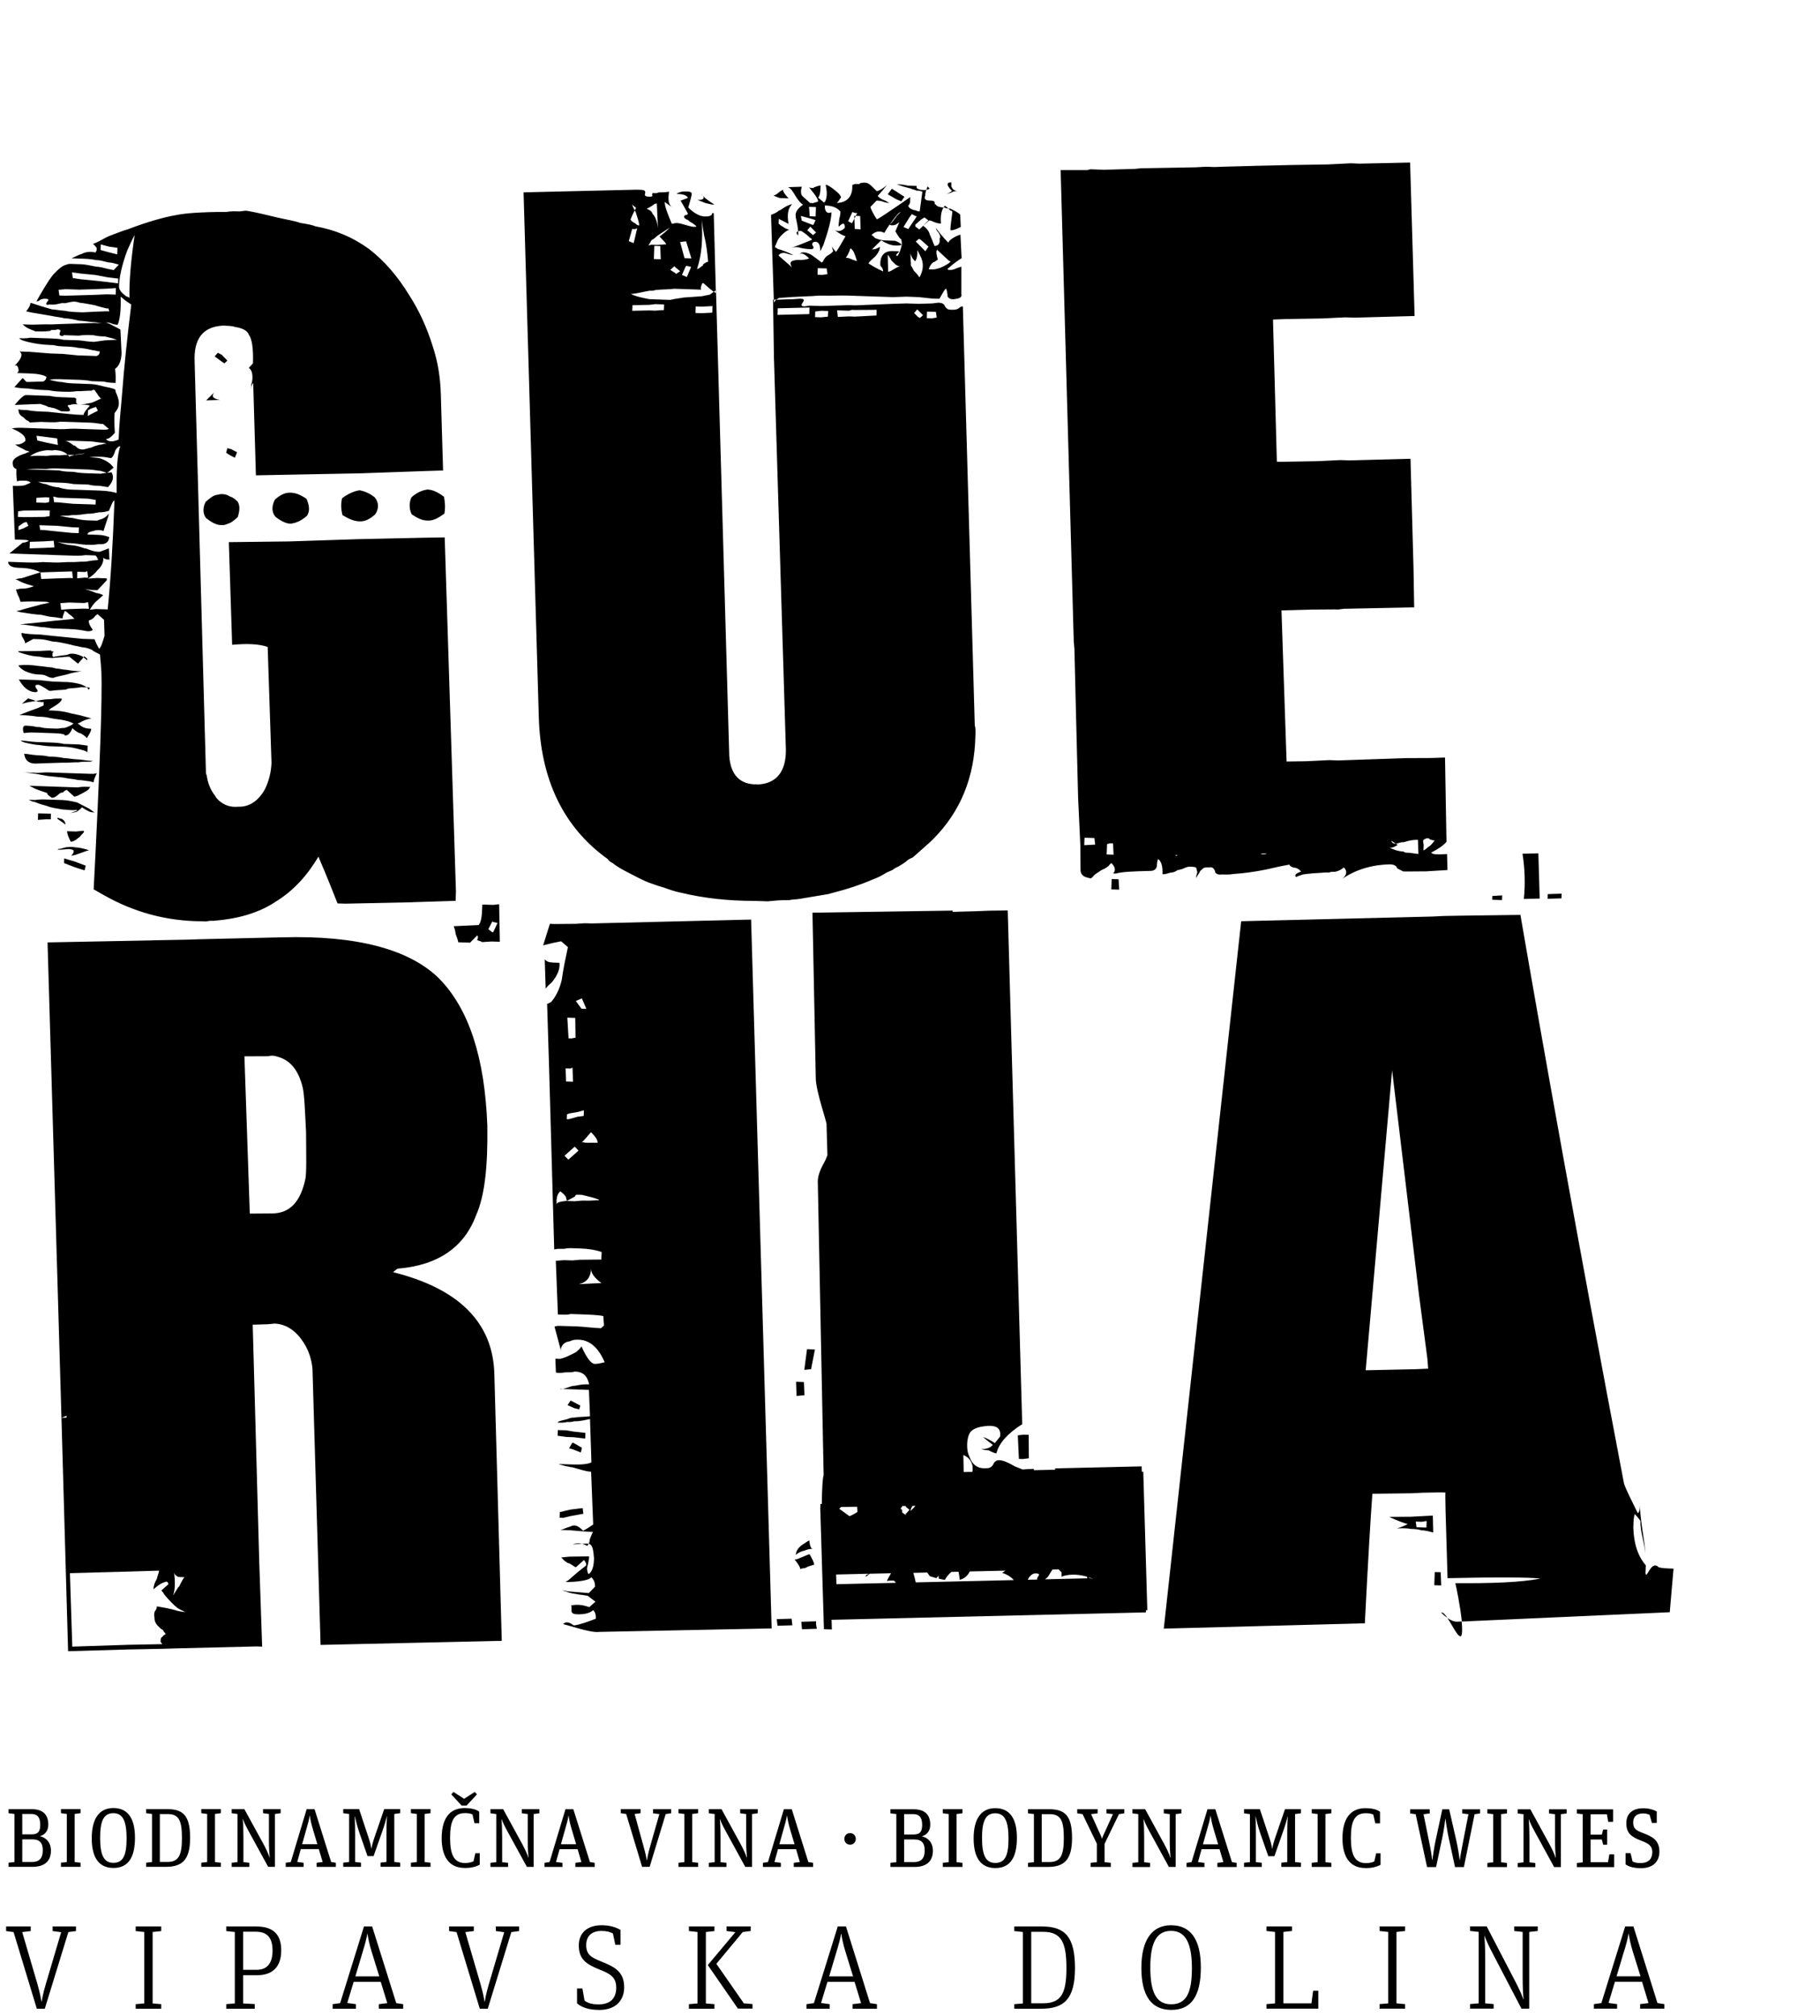 <svg width="56" height="62" viewBox="0 0 56 62" fill="none" xmlns="http://www.w3.org/2000/svg">
<path d="M44.237 48.353L44.146 48.35L44.132 48.754L44.224 48.758L44.345 48.761L44.329 48.355L44.237 48.352V48.353ZM43.561 46.797L43.743 46.803L43.897 46.779L43.89 46.981L43.737 46.976L43.585 46.971L43.561 46.797ZM42.744 46.653C43.014 46.778 43.194 46.841 43.315 46.875C43.177 46.944 43.066 46.988 42.98 47.004C43.137 47.004 43.282 46.995 43.402 47.023C43.523 47.026 43.615 47.029 43.736 47.064C43.857 47.067 43.978 47.101 44.099 47.134L44.087 46.613L43.751 46.63L43.416 46.648L42.746 46.653H42.744ZM24.686 49.878H24.655L24.677 50.109L25.103 50.095H25.134L25.108 49.952L25.111 49.864L24.684 49.878H24.686ZM24.449 47.961C24.565 48.11 24.623 48.199 24.622 48.256C24.653 48.256 24.684 48.228 24.745 48.232C24.774 48.232 24.807 48.204 24.867 48.179C24.959 48.153 25.021 48.126 25.052 48.127C25.054 48.069 24.997 47.953 24.912 47.804C24.881 47.804 24.821 47.829 24.758 47.857L24.696 47.884C24.573 47.937 24.511 47.965 24.451 47.963M24.831 41.497L24.748 42.131L24.962 42.109V42.08L25.075 41.504L24.983 41.501L24.831 41.495V41.497ZM24.752 42.912L24.736 42.506L24.494 42.498L24.509 42.933L24.753 42.912H24.752ZM24.898 47.372C24.867 47.399 24.805 47.427 24.774 47.454C24.587 47.564 24.492 47.677 24.487 47.821C24.549 47.766 24.642 47.711 24.765 47.685C24.828 47.658 24.919 47.632 25.011 47.636C24.95 47.634 24.923 47.547 24.898 47.372ZM24.357 49.784L23.9 49.797L23.923 50.001L24.38 49.987L24.357 49.784ZM17.437 43.991L17.164 43.983L17.161 44.07L17.157 44.157L17.43 44.195L17.643 44.202L18.006 44.243L18.013 44.07L17.65 44.029L17.439 43.993L17.437 43.991ZM17.636 44.375H17.607L17.51 44.544L17.631 44.577L17.872 44.671L17.906 44.527L17.638 44.373L17.636 44.375ZM17.001 29.602C16.88 29.599 16.82 29.568 16.761 29.508L16.79 30.405C16.854 30.322 16.917 30.265 16.981 30.21C17.14 30.013 17.238 29.814 17.214 29.611C17.122 29.607 17.062 29.606 17.001 29.604M17.314 42.717C17.28 42.717 17.252 42.715 17.238 42.713C17.238 42.729 17.266 42.727 17.314 42.717ZM17.617 47.499C17.737 47.492 17.828 47.487 17.908 47.482C17.808 47.458 17.719 47.465 17.617 47.499ZM18.072 47.543C18.086 47.531 18.098 47.506 18.11 47.478C18.079 47.473 18.01 47.475 17.908 47.482C17.958 47.494 18.012 47.513 18.072 47.543ZM17.238 36.64C17.327 36.702 17.386 36.761 17.415 36.82C17.415 36.849 17.442 36.907 17.441 36.936C17.534 36.881 17.596 36.854 17.69 36.801C17.69 36.772 17.723 36.744 17.752 36.744C17.783 36.744 17.844 36.748 17.904 36.749C18.176 36.816 18.358 36.852 18.446 36.914C18.354 36.91 18.202 36.934 17.958 36.926H17.898L17.683 36.945L17.439 36.936H17.41C17.226 36.958 17.104 36.982 17.131 37.07C17.107 36.866 17.143 36.724 17.238 36.64ZM18.387 35.146C18.174 35.139 18.02 35.162 17.962 35.131C17.93 35.131 17.901 35.129 17.901 35.129L17.963 35.074L18.185 34.821C18.332 34.97 18.389 35.059 18.387 35.146ZM17.463 35.462L17.683 35.266L17.742 35.326L17.801 35.386L17.738 35.443L17.488 35.665L17.458 35.636L17.37 35.547L17.463 35.463V35.462ZM17.96 34.322L17.776 34.345L17.5 34.422H17.439L17.444 34.275L17.507 34.247L17.782 34.199L17.967 34.148L17.96 34.321V34.322ZM18.045 31.029L17.892 31.024L17.718 30.786L17.903 30.705L18.043 31.029H18.045ZM17.553 32.863L17.616 32.836L17.631 33.271L17.539 33.267L17.418 33.264L17.403 32.858L17.555 32.863H17.553ZM17.609 31.303L17.7 31.306L17.709 31.914L17.586 31.938L17.494 31.935L17.456 31.298L17.609 31.303ZM18.508 39.461L17.806 39.495C18.052 39.445 18.18 39.276 18.188 39.017C18.183 39.161 18.299 39.31 18.508 39.462M16.918 28.417L16.712 29.075L17.02 28.999L17.266 28.95L17.474 29.129C17.401 29.474 17.327 29.818 17.285 30.135C17.212 30.45 17.083 30.678 16.956 30.818C16.894 30.846 16.863 30.873 16.834 30.871L16.891 32.695L17.053 38.428C17.145 38.402 17.268 38.407 17.358 38.409C17.45 38.383 17.541 38.387 17.633 38.39C17.693 38.392 17.785 38.395 17.846 38.397C18.119 38.406 18.332 38.443 18.512 38.507L18.503 38.738L17.834 38.745L17.619 38.765L17.346 38.757L17.102 38.777L17.166 40.428L17.287 40.432C17.378 40.435 17.47 40.439 17.562 40.413C17.622 40.415 17.714 40.418 17.775 40.42C18.14 40.432 18.413 40.442 18.564 40.477L18.584 40.766L18.491 40.85C18.218 40.84 17.975 40.804 17.763 40.795C17.671 40.792 17.61 40.79 17.55 40.788C17.458 40.785 17.368 40.781 17.276 40.78C17.185 40.776 17.124 40.775 17.062 40.802L17.25 41.502V41.561C17.254 41.388 17.349 41.275 17.532 41.252C17.595 41.225 17.655 41.199 17.747 41.203C18.112 41.185 18.41 41.429 18.605 41.898C18.482 41.922 18.39 41.949 18.33 41.946C18.207 41.97 18.062 41.792 17.892 41.41C17.86 41.466 17.797 41.521 17.735 41.578C17.642 41.633 17.579 41.66 17.519 41.686C17.425 41.74 17.334 41.766 17.24 41.792C17.18 41.79 17.148 41.788 17.088 41.787L17.104 42.193C17.104 42.222 17.133 42.224 17.225 42.225C17.285 42.227 17.377 42.201 17.5 42.206C17.531 42.206 17.591 42.21 17.683 42.184H17.714C17.927 42.193 18.076 42.312 18.126 42.576C17.942 42.569 17.821 42.595 17.699 42.619C17.638 42.617 17.546 42.643 17.484 42.669C17.413 42.693 17.356 42.712 17.314 42.72C17.358 42.72 17.413 42.724 17.482 42.725C17.514 42.725 17.574 42.729 17.603 42.729L17.695 42.732C17.847 42.737 18 42.742 18.121 42.748L18.154 43.558C17.97 43.58 17.788 43.575 17.666 43.599C17.574 43.595 17.514 43.623 17.451 43.648C17.328 43.674 17.237 43.7 17.174 43.726C17.174 43.755 17.143 43.753 17.143 43.753H17.174C17.266 43.756 17.356 43.76 17.45 43.734C17.51 43.736 17.602 43.739 17.664 43.712C17.847 43.719 18.031 43.667 18.154 43.642L18.198 44.974C18.105 45.029 17.891 45.05 17.617 45.041C17.557 45.039 17.465 45.036 17.404 45.034C17.313 45.031 17.252 45.029 17.192 45.027C17.252 45.058 17.313 45.06 17.403 45.092C17.463 45.094 17.553 45.127 17.614 45.128C17.856 45.195 18.036 45.258 18.188 45.264L18.252 46.886C18.096 46.995 18.003 47.05 17.941 47.077C17.823 46.958 17.735 46.898 17.612 46.922L17.55 46.949C17.458 46.975 17.396 47.002 17.334 47.028L17.242 47.053L17.334 47.057L17.546 47.064C18.001 47.108 18.245 47.117 18.245 47.117C18.212 47.173 18.18 47.259 18.147 47.345C18.145 47.394 18.133 47.441 18.116 47.48C18.128 47.482 18.141 47.483 18.141 47.49C18.231 47.523 18.257 47.668 18.278 47.929C18.27 48.16 18.233 48.333 18.109 48.415C18.052 48.326 18.055 48.211 18.088 48.126C18.124 47.953 18.128 47.867 18.128 47.867L17.519 47.876L17.304 47.898H17.273C17.273 47.898 17.273 47.925 17.302 47.927C17.33 47.985 17.391 48.016 17.479 48.078H17.51C17.629 48.141 17.688 48.201 17.719 48.201L17.97 47.978C18.027 48.067 18.057 48.096 18.026 48.155C17.806 48.321 17.617 48.487 17.493 48.598L17.399 48.653L17.491 48.657C17.887 48.641 18.133 48.592 18.197 48.508C18.256 48.568 18.313 48.657 18.308 48.8L18.117 48.996L17.481 48.944L17.299 48.908C17.36 48.939 17.42 48.941 17.479 48.972C17.69 49.037 17.903 49.044 18.084 49.08L18.321 49.261L18.133 49.429C17.953 49.366 17.771 49.33 17.557 49.381C17.588 49.381 17.586 49.41 17.583 49.527C17.579 49.614 17.64 49.645 17.761 49.648C18.005 49.657 18.159 49.604 18.252 49.52C18.311 49.58 18.339 49.667 18.334 49.784C18.055 49.89 17.84 49.969 17.657 49.991C17.569 49.929 17.508 49.898 17.448 49.897C17.387 49.895 17.356 49.922 17.325 49.95L17.446 49.982C17.988 50.145 18.29 50.214 18.442 50.19L23.743 50.083L23.111 28.282L18.205 28.401L17.993 28.395L17.718 28.413L17.048 28.419L16.927 28.413L16.918 28.417ZM17.678 43.136L17.558 43.075L17.462 43.215L17.671 43.309L17.821 43.344L17.856 43.229L17.676 43.136H17.678ZM17.347 46.48L17.225 46.504L17.218 46.677L17.339 46.68L17.553 46.629L17.951 46.557L17.927 46.382L17.56 46.427L17.346 46.476L17.347 46.48ZM2.15 48.384L4.01 48.333L4.894 48.306C4.892 48.364 4.859 48.42 4.824 48.564C4.759 48.677 4.726 48.763 4.722 48.879C4.88 48.74 4.973 48.686 5.065 48.66C5.127 48.633 5.157 48.634 5.184 48.722L5.058 48.833L4.965 48.917C4.994 48.946 5.023 48.977 5.051 49.035C5.198 49.213 5.343 49.364 5.463 49.455C5.553 49.516 5.643 49.547 5.702 49.58C5.702 49.58 5.61 49.576 5.459 49.542C5.369 49.51 5.219 49.475 5.037 49.441L4.826 49.405C4.826 49.434 4.824 49.463 4.792 49.52C4.76 49.547 4.726 49.633 4.754 49.749C4.75 49.837 4.778 49.924 4.866 50.013C4.925 50.073 4.954 50.102 5.015 50.133C5.042 50.191 5.072 50.222 5.101 50.251C5.07 50.279 5.008 50.306 5.006 50.335C4.944 50.362 4.942 50.419 4.94 50.477C4.94 50.506 4.97 50.535 4.997 50.566L3.932 50.587L2.224 50.643L2.152 48.384H2.15ZM7.521 32.488L8.251 32.485C8.343 32.459 8.435 32.462 8.525 32.495C8.917 32.596 9.18 32.894 9.314 33.447C9.366 33.68 9.381 34.115 9.417 34.811C9.421 35.562 9.435 36.054 9.397 36.256C9.251 36.945 8.933 37.31 8.385 37.32H8.355L7.686 37.325L7.521 32.49V32.488ZM5.677 48.506C5.646 48.533 5.58 48.648 5.515 48.79L5.484 48.818C5.418 48.931 5.356 49.016 5.323 49.073C5.39 48.901 5.397 48.67 5.35 48.294C5.347 48.408 5.406 48.468 5.496 48.501C5.556 48.502 5.617 48.504 5.677 48.508M4.693 28.922L1.463 28.984L1.891 43.604C1.937 43.582 1.994 43.563 2.048 43.544V43.599L1.891 43.604L2.095 50.784L3.923 50.731L4.989 50.71L5.416 50.697L7.885 50.637L8.066 50.643L7.976 48.008L7.776 40.742L8.232 40.728L8.447 40.708C8.812 40.72 9.11 40.934 9.34 41.288C9.513 41.554 9.594 41.847 9.615 42.107L9.864 50.59L15.439 50.465L15.211 42.271C15.176 40.679 14.118 39.63 12.095 39.127C12.158 39.072 12.222 39.016 12.251 39.017C13.472 38.914 14.284 38.365 14.654 37.364C14.919 36.767 15.012 35.843 14.995 34.627C14.917 32.514 14.422 31.022 13.51 30.094C12.599 29.195 10.969 28.763 8.684 28.828H8.655L6.186 28.886L5.759 28.9L4.693 28.92V28.922ZM2.685 26.132C2.563 26.099 2.444 26.065 2.321 26.062C2.171 26.028 2.017 26.052 1.863 26.105C1.832 26.105 1.802 26.103 1.771 26.13L1.863 26.134L2.107 26.113C2.288 26.12 2.318 26.178 2.192 26.319L2.314 26.295L2.685 26.163H2.745C2.714 26.163 2.716 26.136 2.685 26.134M2.487 25.694C2.581 25.61 2.614 25.553 2.553 25.551L2.339 25.574L2.065 25.565C2.062 25.652 2.119 25.769 2.176 25.887C2.237 25.889 2.268 25.861 2.33 25.834C2.392 25.777 2.454 25.752 2.487 25.695M1.894 25.27L2.012 25.361C2.015 25.274 1.956 25.214 1.896 25.183C1.835 25.181 1.806 25.151 1.775 25.151C1.754 25.169 1.764 25.188 1.804 25.209L1.892 25.27H1.894ZM2.307 26.499L1.975 26.401L1.97 26.545L2.301 26.672L2.602 26.769L2.638 26.625L2.307 26.499ZM1.446 25.022L1.173 25.014L1.166 25.216L1.441 25.197L1.562 25.2L1.569 25.027L1.448 25.024L1.446 25.022ZM1.065 24.604C1.005 24.603 0.944 24.599 0.884 24.597C0.944 24.628 1.003 24.659 1.064 24.663C1.214 24.726 1.333 24.758 1.455 24.791C1.605 24.854 1.757 24.86 1.908 24.894C2.06 24.899 2.211 24.933 2.365 24.909V24.938C2.271 24.964 2.209 24.991 2.148 25.017C2.211 24.99 2.271 24.993 2.363 24.967C2.425 24.911 2.487 24.885 2.52 24.829C2.61 24.89 2.669 24.921 2.73 24.952C2.79 24.983 2.851 24.985 2.911 24.988C2.851 24.957 2.792 24.897 2.733 24.866C2.614 24.805 2.494 24.743 2.375 24.68C2.224 24.645 2.072 24.611 1.922 24.606C1.891 24.606 1.861 24.604 1.83 24.603C1.709 24.599 1.586 24.594 1.465 24.591C1.344 24.587 1.221 24.582 1.069 24.606M1.084 24.173C1.024 24.171 0.963 24.169 0.903 24.166C0.963 24.197 1.022 24.227 1.083 24.258C1.233 24.322 1.353 24.354 1.444 24.387L1.472 24.445L1.59 24.536C1.681 24.539 1.743 24.484 1.806 24.428C1.837 24.401 1.868 24.373 1.929 24.375C1.96 24.347 1.991 24.318 2.053 24.293L2.288 24.503L2.38 24.477C2.596 24.37 2.752 24.287 2.754 24.229L2.785 24.202H2.754C2.633 24.197 2.512 24.192 2.389 24.217C2.207 24.21 2.055 24.205 1.932 24.202C1.78 24.197 1.628 24.192 1.475 24.186C1.354 24.183 1.202 24.176 1.079 24.173M1.093 23.768C0.972 23.765 0.851 23.76 0.759 23.756L1.093 23.798L1.486 23.869L1.941 23.914C2.091 23.948 2.243 23.953 2.394 23.988C2.546 23.993 2.697 24.027 2.757 24.029C2.826 24.048 2.863 24.056 2.878 24.06C2.882 24.001 2.915 23.918 2.979 23.777C2.916 23.804 2.856 23.801 2.764 23.799C2.672 23.796 2.52 23.791 2.399 23.787C2.247 23.782 2.095 23.777 1.942 23.772L1.851 23.768C1.73 23.765 1.607 23.76 1.486 23.756C1.333 23.751 1.211 23.775 1.09 23.772M1.109 23.224C0.988 23.22 0.866 23.186 0.745 23.183C0.768 23.387 0.887 23.477 1.069 23.484H1.1L1.496 23.47L1.923 23.457H1.953C2.105 23.464 2.257 23.44 2.41 23.445C2.563 23.421 2.685 23.426 2.775 23.428L2.866 23.402L2.775 23.398C2.653 23.395 2.532 23.361 2.411 23.357C2.23 23.351 2.077 23.316 1.956 23.313C1.806 23.279 1.654 23.273 1.501 23.268C1.38 23.236 1.228 23.231 1.107 23.226M1.121 22.821C0.939 22.814 0.787 22.78 0.635 22.775C0.693 22.835 0.875 22.869 1.117 22.907C1.238 22.91 1.359 22.945 1.512 22.95C1.603 22.953 1.664 22.955 1.756 22.958C1.816 22.96 1.877 22.962 1.968 22.965C2.15 22.972 2.302 23.006 2.422 23.039C2.572 23.073 2.662 23.106 2.691 23.135L2.698 22.933L2.425 22.895C2.243 22.888 2.091 22.883 1.968 22.88C1.818 22.845 1.666 22.84 1.513 22.835C1.392 22.832 1.24 22.826 1.117 22.821M0.671 21.648C0.808 21.602 0.965 21.579 1.107 21.557C1.041 21.532 0.955 21.506 0.861 21.48L0.673 21.648H0.671ZM1.154 21.78C0.783 21.912 0.598 21.992 0.598 21.992C0.751 21.997 0.932 22.004 1.145 22.04C1.266 22.044 1.418 22.049 1.539 22.083C1.69 22.117 1.842 22.122 1.993 22.157L2.114 22.189C2.204 22.222 2.264 22.253 2.264 22.253C2.202 22.308 2.077 22.362 1.986 22.388C1.894 22.384 1.833 22.412 1.742 22.409C1.681 22.407 1.621 22.405 1.529 22.402C1.437 22.398 1.346 22.395 1.226 22.362L1.135 22.359C0.984 22.325 0.861 22.321 0.801 22.318C0.74 22.316 0.709 22.343 0.707 22.402C0.707 22.431 0.704 22.489 0.733 22.547C0.887 22.523 1.008 22.528 1.129 22.532C1.282 22.537 1.434 22.542 1.526 22.546C1.769 22.554 1.891 22.558 1.98 22.59C1.98 22.61 1.99 22.619 2.01 22.619C2.102 22.623 2.166 22.539 2.231 22.395C2.261 22.426 2.32 22.486 2.439 22.547H2.468C2.588 22.611 2.647 22.671 2.676 22.7C2.74 22.587 2.804 22.501 2.807 22.415C2.655 22.41 2.534 22.378 2.446 22.287C2.415 22.287 2.416 22.258 2.385 22.256L2.448 22.229C2.634 22.119 2.787 22.097 2.818 22.097C2.697 22.064 2.577 22.03 2.456 21.997C2.275 21.962 2.124 21.929 2.003 21.895C1.821 21.86 1.669 21.854 1.548 21.85C1.548 21.85 1.517 21.85 1.487 21.848C1.519 21.821 1.55 21.821 1.55 21.794C1.799 21.658 1.923 21.547 1.896 21.487C1.804 21.484 1.683 21.48 1.56 21.504C1.439 21.501 1.285 21.523 1.162 21.549C1.145 21.552 1.124 21.556 1.107 21.557C1.124 21.564 1.148 21.571 1.161 21.578C1.252 21.581 1.311 21.612 1.344 21.585L1.34 21.699L1.155 21.78H1.154ZM2.73 21.141C2.712 21.141 2.693 21.141 2.666 21.139C2.707 21.17 2.728 21.199 2.728 21.228C2.728 21.228 2.728 21.199 2.761 21.172C2.761 21.152 2.751 21.143 2.731 21.143M0.579 20.894C0.723 21.16 0.901 21.282 1.083 21.288C1.174 21.292 1.176 21.234 1.117 21.174C1.06 21.085 1.091 21.057 1.183 21.061C1.214 21.061 1.333 21.124 1.512 21.246C1.532 21.246 1.553 21.246 1.572 21.247C1.695 21.223 1.847 21.228 2.031 21.206L2.093 21.179C2.276 21.157 2.397 21.16 2.491 21.134C2.52 21.134 2.583 21.138 2.583 21.138C2.622 21.138 2.648 21.139 2.671 21.141C2.629 21.11 2.57 21.079 2.496 21.049C2.375 21.016 2.224 20.982 2.043 20.975H1.982L1.586 20.959L1.192 20.917C0.979 20.91 0.766 20.903 0.584 20.896M0.569 20.463C0.569 20.492 0.655 20.581 0.776 20.643C0.927 20.706 1.046 20.739 1.169 20.744H1.2C1.292 20.749 1.353 20.751 1.411 20.781C1.472 20.812 1.531 20.843 1.591 20.846C1.612 20.846 1.632 20.847 1.652 20.848C1.683 20.821 1.837 20.797 2.051 20.745C2.205 20.692 2.359 20.668 2.512 20.646C2.39 20.643 2.238 20.636 2.057 20.602C1.936 20.598 1.846 20.566 1.723 20.56L1.602 20.528C1.481 20.524 1.328 20.49 1.207 20.485C0.965 20.447 0.752 20.441 0.569 20.463ZM2.588 20.185L2.567 20.215C2.598 20.237 2.634 20.264 2.676 20.303C2.707 20.276 2.678 20.245 2.589 20.185M0.586 20.029H0.555L0.584 20.059C0.764 20.122 0.975 20.187 1.219 20.196C1.34 20.228 1.493 20.233 1.614 20.238C1.766 20.215 1.918 20.22 2.072 20.197H2.133L2.399 20.411L2.525 20.271L2.567 20.215C2.553 20.204 2.538 20.194 2.527 20.184C2.377 20.12 2.257 20.088 2.134 20.112L2.072 20.139C1.705 20.184 1.583 20.209 1.704 20.213C1.673 20.213 1.643 20.211 1.614 20.18V20.151C1.615 20.122 1.617 20.093 1.617 20.093C1.617 20.064 1.648 20.066 1.65 20.036H1.619C1.598 20.035 1.578 20.024 1.558 20.004L1.223 20.021L0.583 20.028L0.586 20.029ZM13.673 15.797C13.711 15.597 13.687 15.422 13.661 15.277C13.453 15.124 13.303 15.061 13.151 15.056C12.998 15.08 12.844 15.131 12.656 15.299C12.588 15.47 12.583 15.643 12.668 15.819C12.846 15.941 12.997 16.005 13.118 16.008C13.149 16.008 13.178 16.01 13.178 16.01C13.331 16.015 13.486 15.934 13.673 15.796M4.143 7.228C4.024 8.033 3.97 8.698 3.984 9.16C3.954 9.131 3.894 9.128 3.864 9.099C3.747 9.008 3.659 8.919 3.662 8.802C3.672 8.513 3.745 8.169 3.913 7.711C3.979 7.569 4.046 7.398 4.143 7.228ZM3.639 8.571L3.634 8.715L3.3 8.674L2.937 8.633L2.482 8.588L2.24 8.551L2.216 8.376L2.489 8.414L2.944 8.458L3.307 8.528L3.641 8.569L3.639 8.571ZM2.47 8.907L2.927 8.893L3.292 8.878L3.567 8.859L3.56 9.061L3.287 9.052L2.922 9.068L2.465 9.082L2.008 9.095L1.827 9.088L1.802 8.914L2.017 8.893L2.474 8.909L2.47 8.907ZM3.439 9.953C3.529 9.986 3.589 9.988 3.62 9.988C3.686 9.845 3.728 9.558 3.712 9.123L3.861 9.244L4.039 9.366C3.911 10.402 3.819 11.296 3.762 12.046C3.712 12.623 3.664 13.113 3.65 13.518C3.465 13.598 3.344 13.595 3.254 13.504C3.345 13.507 3.439 13.423 3.534 13.312C3.513 13.023 3.52 12.848 3.525 12.704C3.62 12.591 3.653 12.507 3.657 12.42C3.66 12.305 3.633 12.245 3.605 12.158C3.577 12.099 3.548 12.041 3.55 11.983C3.43 11.921 3.307 11.916 3.188 11.884C3.067 11.851 2.916 11.817 2.825 11.813C2.733 11.81 2.704 11.808 2.641 11.806C2.55 11.803 2.46 11.8 2.368 11.796C2.216 11.791 2.064 11.786 1.913 11.752C1.792 11.747 1.64 11.712 1.52 11.68C1.643 11.656 1.764 11.659 1.916 11.664C2.069 11.669 2.19 11.675 2.373 11.68C2.494 11.683 2.647 11.688 2.828 11.724C2.949 11.729 3.072 11.733 3.193 11.736C3.314 11.769 3.435 11.774 3.556 11.777C3.56 11.663 3.565 11.517 3.541 11.344C3.665 11.262 3.733 11.091 3.74 10.859L3.705 10.135C3.525 10.042 3.377 9.95 3.255 9.917C3.316 9.919 3.377 9.921 3.437 9.953M3.276 13.649C3.216 13.648 3.185 13.646 3.122 13.673C3.062 13.672 2.999 13.697 2.908 13.723C2.845 13.751 2.785 13.776 2.754 13.776C2.662 13.802 2.569 13.828 2.539 13.826C2.448 13.822 2.389 13.792 2.301 13.703H2.269C2.152 13.61 2.062 13.55 1.97 13.576C2.093 13.552 2.185 13.553 2.306 13.559C2.458 13.564 2.61 13.569 2.762 13.574C2.884 13.578 3.036 13.612 3.126 13.615C3.186 13.617 3.217 13.619 3.276 13.649ZM1.839 13.86C1.953 13.886 2.024 13.932 2.081 13.989C2.159 13.989 2.23 13.989 2.292 13.992C2.354 13.965 2.475 13.97 2.598 13.944C2.567 13.972 2.475 13.968 2.292 13.992C2.23 14.019 2.169 14.016 2.138 14.045C2.124 14.023 2.1 14.007 2.081 13.99C2.006 13.99 1.923 13.995 1.833 14.006C1.712 14.002 1.591 13.997 1.437 14.021C1.285 14.016 1.103 14.009 0.92 14.031C1.076 13.922 1.23 13.869 1.444 13.846C1.505 13.848 1.565 13.85 1.626 13.853C1.718 13.828 1.778 13.858 1.839 13.86ZM1.783 13.685L1.451 13.617L1.148 13.548L1.122 13.403L1.456 13.444L1.759 13.483L1.782 13.687L1.783 13.685ZM1.422 14.425C1.576 14.401 1.697 14.406 1.818 14.41C1.97 14.415 2.122 14.42 2.275 14.425C2.427 14.431 2.579 14.436 2.731 14.441C2.884 14.446 3.005 14.478 3.095 14.482C3.185 14.514 3.243 14.516 3.274 14.545C3.274 14.545 3.276 14.545 3.278 14.545C3.309 14.545 3.371 14.49 3.496 14.381C3.409 14.263 3.29 14.172 3.11 14.107C3.02 14.074 2.868 14.069 2.747 14.066C2.899 14.042 3.022 14.047 3.112 14.049C3.264 14.054 3.354 14.086 3.415 14.088C3.444 14.088 3.508 14.004 3.544 13.86C3.61 13.747 3.671 13.72 3.702 13.721C3.6 14.007 3.582 14.497 3.589 15.164C3.499 15.131 3.318 15.097 3.074 15.088C2.982 15.085 2.832 15.08 2.709 15.076C2.588 15.073 2.465 15.068 2.375 15.064C2.314 15.062 2.283 15.061 2.254 15.061C2.133 15.057 1.98 15.05 1.801 14.987C1.679 14.984 1.558 14.949 1.408 14.888C1.347 14.886 1.257 14.854 1.167 14.821C1.259 14.824 1.32 14.826 1.41 14.829C1.531 14.833 1.654 14.838 1.806 14.843C1.958 14.848 2.079 14.852 2.261 14.888C2.382 14.891 2.534 14.898 2.717 14.903C2.839 14.936 2.96 14.941 3.081 14.944L3.323 14.982C3.48 14.814 3.517 14.67 3.43 14.523C3.385 14.535 3.333 14.54 3.278 14.545C3.278 14.545 3.278 14.545 3.276 14.545C3.217 14.55 3.157 14.556 3.095 14.569C3.003 14.566 2.852 14.561 2.73 14.557C2.577 14.552 2.425 14.547 2.275 14.513L2.183 14.509C2.062 14.506 1.939 14.501 1.82 14.468C1.667 14.463 1.546 14.458 1.423 14.454C1.15 14.444 0.967 14.439 0.816 14.434C1.031 14.412 1.244 14.42 1.425 14.425M1.389 15.465L1.116 15.456L1.121 15.312L1.396 15.294L1.517 15.299L1.512 15.443L1.389 15.468V15.465ZM1.38 15.696L1.532 15.701L1.526 15.874L1.372 15.898L0.731 15.905L0.55 15.898L0.557 15.725L0.74 15.703L1.38 15.696ZM0.567 16.304L0.571 16.189L0.726 16.078L0.818 16.052L0.875 16.171L0.719 16.251L0.565 16.304H0.567ZM0.92 16.664L1.347 16.65L1.652 16.631L1.674 16.835L1.339 16.852L0.911 16.866L0.918 16.664H0.92ZM1.754 16.345L1.359 16.302L1.238 16.299L1.212 16.154L1.365 16.159L1.761 16.172L2.216 16.217L2.429 16.224L2.422 16.397L2.209 16.39L1.754 16.345ZM2.697 15.509L2.24 15.494L1.785 15.45L1.664 15.446L1.64 15.271L1.79 15.306L2.247 15.321L2.704 15.336L2.946 15.374L2.941 15.518L2.697 15.509ZM1.773 16.664C1.923 16.698 2.046 16.702 2.197 16.708C2.349 16.714 2.499 16.748 2.652 16.753C2.773 16.756 2.896 16.762 3.017 16.738H3.077C3.259 16.746 3.354 16.662 3.359 16.518C3.269 16.486 3.179 16.455 3.027 16.45C2.935 16.446 2.814 16.443 2.693 16.438C2.695 16.38 2.757 16.354 2.88 16.328C2.942 16.301 3.003 16.304 3.032 16.304C3.093 16.306 3.153 16.308 3.183 16.338C3.252 16.109 3.319 15.938 3.354 15.796C3.259 15.909 3.165 15.963 3.043 15.987C3.012 16.015 2.98 16.013 2.92 16.011C2.859 16.01 2.768 16.006 2.676 16.003C2.524 15.998 2.373 15.963 2.223 15.929C2.102 15.924 1.98 15.892 1.83 15.857H1.769C1.922 15.861 2.074 15.866 2.226 15.842C2.378 15.847 2.531 15.823 2.685 15.801C2.806 15.804 2.928 15.78 3.051 15.756C3.172 15.76 3.266 15.734 3.358 15.708C3.358 15.679 3.39 15.623 3.425 15.537C3.458 15.451 3.491 15.395 3.522 15.395C3.473 16.753 3.404 17.849 3.313 18.743L2.948 18.731L2.764 18.753C2.83 18.64 2.892 18.555 2.956 18.5C3.051 18.416 3.114 18.361 3.176 18.305C3.115 18.274 3.025 18.241 2.965 18.24C2.814 18.176 2.695 18.144 2.605 18.111C2.755 18.145 2.878 18.149 2.968 18.152H2.999L3.285 17.846V17.788L2.982 17.777L2.707 17.796C2.832 17.714 2.927 17.63 2.991 17.546C3.148 17.407 3.216 17.236 3.159 17.089C3.155 17.176 3.245 17.207 3.368 17.212L3.349 16.864L3.07 16.971C3.07 16.971 3.041 16.971 3.01 16.969C2.918 16.965 2.799 16.933 2.648 16.869H2.617C2.437 16.804 2.285 16.77 2.195 16.767C2.074 16.762 1.953 16.729 1.773 16.666M2.709 17.769L2.617 17.765L2.373 17.786L2.38 17.584L2.624 17.592L2.686 17.565L2.711 17.769H2.709ZM2.589 18.546L2.712 18.52L2.735 18.724L2.583 18.719L2.126 18.733L1.882 18.753L1.858 18.55L2.133 18.531L2.589 18.546ZM3.607 7.823L3.335 7.756L3.095 7.689L3.101 7.516L3.342 7.583L3.615 7.622L3.608 7.824L3.607 7.823ZM3.012 12.632L2.795 12.74L2.702 12.795L2.707 12.622L2.8 12.567L2.954 12.514L3.012 12.632ZM12.708 27.747L14.019 27.706L14.029 27.417L13.683 16.529L13.104 16.537L11.031 16.582L8.898 16.652L7.041 16.674L7.143 19.831C7.601 19.79 7.966 19.802 8.236 19.898L8.354 23.46C8.343 23.75 8.272 24.036 8.142 24.291C7.947 24.632 7.667 24.823 7.333 24.811C7.089 24.832 6.907 24.769 6.731 24.618C6.701 24.589 6.643 24.529 6.615 24.469C6.47 24.291 6.387 24.056 6.362 23.852C6.335 23.794 6.335 23.765 6.336 23.736L5.989 11.142C5.954 10.418 6.24 10.053 6.85 10.015H6.881C7.034 10.022 7.155 10.025 7.245 10.058C7.456 10.094 7.606 10.157 7.662 10.303C7.748 10.421 7.8 10.712 7.783 11.175L7.656 11.315C7.746 11.377 7.772 11.493 7.767 11.637C7.767 11.666 7.764 11.724 7.729 11.837C7.726 11.925 7.722 12.01 7.722 12.04C7.726 11.923 7.729 11.837 7.791 11.781L7.874 14.619L8.971 14.598L11.104 14.557L13.177 14.484L13.633 14.47L13.564 12.125C13.55 11.633 13.478 11.139 13.312 10.642C13.147 10.116 12.922 9.587 12.576 9.054C12.23 8.492 11.822 8.016 11.348 7.653C10.843 7.288 10.303 7.067 9.698 6.959C9.637 6.929 9.487 6.894 9.244 6.857C9.065 6.793 8.822 6.756 8.52 6.687C7.976 6.553 7.644 6.483 7.553 6.48L7.369 6.502C7.217 6.497 7.096 6.494 6.973 6.518C6.181 6.518 5.693 6.56 5.447 6.61C5.018 6.682 4.496 6.838 3.94 7.05C3.755 7.102 3.57 7.182 3.354 7.261C3.231 7.314 3.107 7.396 2.982 7.451L2.858 7.504C2.918 7.535 2.946 7.595 2.975 7.624C2.975 7.653 2.973 7.682 2.972 7.711C2.951 7.73 2.94 7.748 2.939 7.768C2.818 7.735 2.666 7.73 2.512 7.811C2.42 7.836 2.326 7.891 2.202 7.944C2.294 7.948 2.384 7.951 2.506 7.955C2.627 7.958 2.78 7.963 2.961 7.999C3.082 8.002 3.204 8.037 3.325 8.069C3.446 8.074 3.537 8.105 3.657 8.139L3.499 8.307L3.318 8.271C3.197 8.239 3.077 8.205 2.954 8.201C2.773 8.165 2.622 8.131 2.501 8.127C2.349 8.122 2.257 8.119 2.167 8.116C2.138 8.116 2.107 8.114 2.044 8.141C1.922 8.165 1.797 8.277 1.638 8.444C1.479 8.641 1.316 8.926 1.122 9.265C1.154 9.265 1.183 9.266 1.214 9.239C1.245 9.212 1.308 9.184 1.399 9.188C1.491 9.191 1.52 9.22 1.456 9.277C1.392 9.361 1.422 9.392 1.513 9.366C1.543 9.366 1.574 9.368 1.605 9.369C1.697 9.373 1.788 9.347 1.911 9.321C1.941 9.321 1.972 9.323 2.003 9.325C2.126 9.299 2.217 9.275 2.278 9.277C2.309 9.277 2.37 9.28 2.46 9.313C2.551 9.316 2.702 9.35 2.913 9.386C3.003 9.419 3.153 9.453 3.274 9.486H3.335L3.363 9.576L3.271 9.573L2.906 9.588L2.539 9.606L2.448 9.602C2.295 9.597 2.143 9.592 1.993 9.558C1.871 9.554 1.719 9.52 1.598 9.515C1.358 9.448 1.147 9.383 0.967 9.32H0.936C0.934 9.376 0.901 9.462 0.804 9.575L0.955 9.609C1.166 9.645 1.378 9.681 1.59 9.717C1.74 9.751 1.863 9.755 1.982 9.789C2.134 9.794 2.285 9.828 2.435 9.863C2.588 9.868 2.738 9.902 2.89 9.907C2.982 9.91 3.072 9.943 3.164 9.945L2.89 9.934L2.434 9.948L1.977 9.962L1.581 9.977C1.308 9.969 1.093 9.989 0.941 9.984C0.849 9.981 0.759 9.977 0.697 9.976C0.756 10.036 0.846 10.097 0.936 10.128C0.996 10.159 1.026 10.159 1.086 10.191C1.207 10.195 1.359 10.2 1.543 10.178L1.574 10.15C1.726 10.155 1.788 10.128 1.757 10.128C1.849 10.131 1.878 10.161 1.846 10.217C1.813 10.303 1.842 10.334 1.932 10.335L1.963 10.308L2.207 10.316C2.268 10.318 2.328 10.32 2.42 10.323C2.572 10.299 2.724 10.304 2.877 10.31C2.998 10.342 3.15 10.347 3.24 10.351C3.39 10.385 3.511 10.418 3.601 10.45L3.236 10.467L2.899 10.513H2.868C2.686 10.507 2.534 10.472 2.413 10.467C2.261 10.462 2.108 10.457 1.956 10.452C1.835 10.419 1.683 10.414 1.562 10.409C1.32 10.4 1.105 10.393 0.924 10.387C0.801 10.411 0.68 10.407 0.588 10.404C0.647 10.464 0.768 10.496 0.918 10.53C1.069 10.565 1.282 10.601 1.555 10.611L1.647 10.614C1.768 10.647 1.859 10.65 1.949 10.654C2.131 10.661 2.254 10.664 2.404 10.698C2.557 10.704 2.707 10.738 2.858 10.772C2.918 10.774 3.008 10.806 3.069 10.808C3.065 10.895 3.034 10.923 2.972 10.95L2.851 10.945L2.394 10.93L1.939 10.885L1.543 10.871L0.906 10.82L0.602 10.81C0.721 10.9 0.654 11.043 0.434 11.267C0.496 11.21 0.526 11.241 0.555 11.3C0.583 11.387 0.581 11.445 0.519 11.473C0.671 11.478 0.763 11.481 0.884 11.485C1.157 11.493 1.339 11.529 1.429 11.591C1.427 11.649 1.394 11.706 1.332 11.733L0.875 11.747H0.815L0.697 11.625L0.443 11.906C0.593 11.94 0.716 11.944 0.868 11.95C1.079 11.986 1.323 11.995 1.505 12.002C1.657 12.036 1.778 12.04 1.899 12.045C2.083 12.051 2.204 12.055 2.356 12.031C2.508 12.036 2.66 12.012 2.813 12.017C2.844 11.99 2.875 11.99 2.904 11.992C2.934 12.021 2.961 12.081 2.991 12.11C3.018 12.168 3.077 12.228 3.107 12.259C2.984 12.312 2.89 12.367 2.797 12.392C2.674 12.416 2.551 12.442 2.43 12.437C2.37 12.435 2.34 12.404 2.342 12.377V12.348L2.344 12.319V12.26C2.316 12.231 2.287 12.23 2.226 12.228C2.166 12.226 2.044 12.221 1.892 12.216C1.801 12.212 1.679 12.209 1.529 12.175H1.498C1.193 12.163 0.981 12.156 0.859 12.151H0.799C0.738 12.147 0.612 12.259 0.453 12.454L0.849 12.438L1.245 12.423C1.304 12.454 1.396 12.457 1.486 12.517C1.546 12.519 1.607 12.55 1.667 12.553C1.757 12.586 1.818 12.617 1.877 12.648C1.968 12.651 2.029 12.653 2.058 12.654C2.15 12.658 2.181 12.63 2.124 12.541C2.065 12.481 2.067 12.452 2.157 12.456C2.219 12.428 2.28 12.43 2.34 12.433C2.584 12.442 2.705 12.445 2.764 12.478C2.638 12.618 2.574 12.702 2.572 12.761L2.328 12.752L1.873 12.707L1.479 12.665C1.205 12.656 0.993 12.648 0.842 12.613C0.661 12.606 0.569 12.605 0.569 12.576C0.565 12.69 0.593 12.75 0.681 12.81C0.742 12.841 0.77 12.899 0.83 12.932C0.861 12.932 0.891 12.963 0.92 12.993L1.256 12.976L1.468 12.983C1.621 12.988 1.742 12.992 1.865 12.968C2.046 12.975 2.169 12.978 2.321 12.983C2.474 12.988 2.626 12.993 2.778 12.999C2.93 13.004 3.081 13.038 3.141 13.04H3.172L3.349 13.192C3.287 13.22 3.226 13.216 3.134 13.213C3.043 13.209 2.892 13.204 2.769 13.201C2.617 13.196 2.465 13.19 2.313 13.185C2.16 13.18 2.008 13.204 1.856 13.199C1.704 13.194 1.583 13.19 1.46 13.185C1.218 13.177 1.003 13.17 0.821 13.163C0.64 13.156 0.488 13.151 0.365 13.177C0.664 13.303 0.813 13.423 0.776 13.567C0.683 13.651 0.59 13.677 0.469 13.672C0.586 13.762 0.707 13.795 0.797 13.857C0.828 13.857 0.887 13.889 0.918 13.889C0.856 13.917 0.827 13.915 0.795 13.942C0.519 14.019 0.392 14.131 0.391 14.218C0.387 14.333 0.415 14.393 0.505 14.425C0.496 14.657 0.522 14.773 0.522 14.802C0.614 14.777 0.706 14.78 0.766 14.782C0.858 14.785 0.917 14.816 0.946 14.845C0.884 14.872 0.823 14.898 0.761 14.925C0.638 14.951 0.517 14.946 0.394 14.943L0.458 16.594C0.55 16.597 0.642 16.601 0.702 16.602C0.794 16.606 0.854 16.607 0.884 16.638C0.821 16.666 0.761 16.691 0.699 16.69L0.29 17.022C0.32 17.022 0.443 17.027 0.687 17.036L1.325 17.058H1.385C1.506 17.065 1.629 17.068 1.719 17.072C1.871 17.077 2.024 17.082 2.176 17.087C2.328 17.092 2.48 17.097 2.633 17.073C2.724 17.077 2.845 17.08 2.937 17.084C2.967 17.114 2.996 17.143 2.994 17.173L3.024 17.202L2.992 17.229C2.901 17.226 2.78 17.251 2.626 17.274C2.474 17.268 2.321 17.293 2.169 17.287C2.017 17.282 1.865 17.306 1.712 17.301C1.591 17.296 1.47 17.293 1.316 17.287C1.102 17.31 0.889 17.301 0.676 17.294C0.524 17.289 0.403 17.286 0.251 17.279C0.247 17.393 0.366 17.457 0.579 17.464C0.61 17.464 0.64 17.465 0.671 17.467C0.853 17.474 1.065 17.51 1.245 17.602H1.306L1.702 17.589L2.159 17.575H2.219L2.242 17.781L2.15 17.777L1.693 17.791L1.297 17.806H1.268L1.244 17.602C0.998 17.681 0.813 17.733 0.659 17.786C0.598 17.784 0.536 17.81 0.475 17.808C0.536 17.839 0.595 17.87 0.655 17.901C0.806 17.964 0.925 17.996 1.046 18.031C0.955 18.056 0.83 18.11 0.648 18.104C0.588 18.103 0.557 18.13 0.494 18.128C0.494 18.157 0.522 18.216 0.55 18.303C0.607 18.392 0.605 18.449 0.635 18.509C0.91 18.49 1.122 18.497 1.275 18.502C1.396 18.505 1.487 18.509 1.517 18.539L1.271 18.589C0.994 18.666 0.78 18.716 0.626 18.769L0.503 18.795L0.624 18.827C0.866 18.865 1.077 18.901 1.261 18.908C1.411 18.942 1.532 18.974 1.654 18.98C1.745 18.983 1.835 19.015 1.927 19.017C1.93 18.932 1.963 18.873 1.996 18.788C2.057 18.819 2.086 18.849 2.114 18.878C2.204 18.94 2.262 19 2.292 19.029L2.108 19.052L1.65 19.094L1.252 19.139L0.61 19.204C0.763 19.209 0.974 19.245 1.247 19.284C1.429 19.291 1.55 19.324 1.641 19.327C1.733 19.331 1.794 19.332 1.823 19.334L2.096 19.344C2.188 19.348 2.34 19.353 2.551 19.389C2.702 19.423 2.794 19.427 2.856 19.37C2.74 19.221 2.712 19.105 2.745 19.077C2.837 19.052 2.901 18.995 2.932 18.939C2.963 18.911 2.994 18.911 2.994 18.882L3.202 19.064L3.216 19.555C3.146 19.785 3.112 19.899 3.05 19.954C2.963 19.807 2.935 19.72 2.908 19.66L2.543 19.648L2.088 19.603L1.633 19.558L1.238 19.516C1.026 19.509 0.813 19.5 0.662 19.466C0.661 19.524 0.659 19.552 0.718 19.641C0.745 19.699 0.775 19.73 0.773 19.788L1.022 19.653C1.083 19.654 1.143 19.656 1.235 19.66C1.356 19.663 1.477 19.697 1.628 19.732C1.78 19.737 1.901 19.769 2.081 19.805C2.202 19.838 2.352 19.872 2.534 19.908C2.626 19.911 2.716 19.942 2.806 19.975L2.896 20.036L3.076 20.129C3.121 20.564 3.115 20.737 3.119 20.622C3.152 21.432 3.072 23.686 2.882 27.353C3.001 27.415 3.091 27.477 3.21 27.538C4.136 28.062 5.131 28.328 6.196 28.335C6.227 28.335 6.288 28.338 6.349 28.34C6.44 28.314 6.532 28.318 6.592 28.319C7.326 28.258 7.971 28.078 8.501 27.72C9.03 27.391 9.442 26.942 9.798 26.348C10.051 26.935 10.246 27.434 10.386 27.785L10.63 27.793L12.703 27.749L12.708 27.747ZM11.082 16.035C11.234 16.041 11.389 15.958 11.545 15.819C11.673 15.621 11.649 15.448 11.533 15.299C11.384 15.177 11.236 15.116 11.083 15.081H11.052C10.9 15.104 10.713 15.184 10.526 15.323C10.49 15.467 10.485 15.64 10.538 15.844C10.748 15.967 10.896 16.029 11.049 16.034H11.08L11.082 16.035ZM8.949 16.107C9.101 16.083 9.255 16.03 9.445 15.864C9.542 15.722 9.518 15.549 9.433 15.343C9.255 15.222 9.104 15.158 8.952 15.153H8.921C8.769 15.146 8.613 15.229 8.457 15.367C8.359 15.566 8.354 15.739 8.469 15.888C8.618 16.01 8.796 16.102 8.919 16.106H8.95L8.949 16.107ZM7.298 15.415C7.21 15.325 7.149 15.294 7.06 15.263C6.971 15.201 6.88 15.198 6.819 15.196C6.759 15.194 6.696 15.222 6.667 15.22C6.544 15.244 6.451 15.328 6.324 15.439C6.226 15.638 6.25 15.813 6.338 15.931C6.456 16.022 6.546 16.083 6.636 16.114C6.696 16.145 6.757 16.147 6.848 16.15C6.909 16.152 6.971 16.126 7.034 16.099C7.125 16.073 7.22 15.989 7.314 15.905C7.381 15.705 7.388 15.532 7.302 15.414M7.108 14.018L7.227 14.079L7.295 13.908L7.115 13.816L6.994 13.783L6.959 13.927L7.108 14.019V14.018ZM6.598 12.062L6.345 12.313L6.772 12.3C6.53 12.262 6.503 12.175 6.598 12.062ZM6.701 10.851L6.606 10.962L6.814 11.115L6.904 11.175L6.997 11.091L6.821 10.911L6.701 10.849V10.851ZM15.308 28.386L15.176 28.67H15.145L15.026 28.578L15.157 28.323V28.352L15.308 28.386ZM15.358 27.809L15.175 27.831L14.841 27.819C14.83 28.109 14.822 28.34 14.727 28.451L13.995 28.484H13.964C13.964 28.484 13.964 28.511 13.991 28.571C13.991 28.6 14.019 28.658 14.017 28.717C14.073 28.862 14.1 28.951 14.099 28.98L14.464 28.992L14.685 28.768C14.714 28.799 14.713 28.855 14.68 28.912C14.74 28.943 14.801 28.944 14.83 28.975L15.135 28.956L15.379 28.965L15.358 27.807V27.809ZM21.975 6.283C21.856 6.221 21.797 6.161 21.707 6.1C21.648 6.04 21.589 5.98 21.56 5.951C21.709 6.072 21.674 6.158 21.461 6.149C21.461 6.149 21.551 6.182 21.702 6.243C21.852 6.278 21.942 6.31 21.975 6.281M24.265 6.1C24.148 5.98 24.091 5.891 24.092 5.834C24.061 5.862 24.03 5.862 23.999 5.889C23.913 5.966 23.843 6.012 23.798 6.016C23.854 6.04 23.921 6.065 23.992 6.091C24.084 6.094 24.174 6.098 24.265 6.101M27.59 5.897L27.442 5.805L27.314 5.975L27.582 6.129L27.732 6.192L27.829 6.052L27.59 5.899V5.897ZM29.263 5.927C29.357 5.872 29.417 5.874 29.478 5.877C29.357 5.872 29.298 5.812 29.27 5.724C29.27 5.695 29.273 5.637 29.273 5.61C29.121 5.605 29.118 5.692 29.265 5.841L29.294 5.87L29.263 5.897C29.17 5.952 29.107 5.98 29.078 5.978C29.109 5.978 29.17 5.952 29.263 5.927ZM29.246 6.418C29.223 6.418 29.203 6.415 29.18 6.413C29.201 6.434 29.218 6.451 29.244 6.476C29.275 6.476 29.305 6.507 29.305 6.507C29.261 6.882 29.223 7.083 29.255 7.084C29.315 7.086 29.407 7.06 29.562 6.98L29.545 6.603C29.457 6.514 29.367 6.482 29.247 6.42M29.068 6.327C29.054 6.343 29.045 6.362 29.035 6.38C29.047 6.38 29.054 6.384 29.066 6.386C29.104 6.404 29.142 6.411 29.182 6.416C29.132 6.367 29.09 6.329 29.068 6.329M28.54 5.733C28.526 5.767 28.514 5.802 28.504 5.838C28.557 5.829 28.599 5.814 28.599 5.793C28.569 5.764 28.54 5.733 28.54 5.733ZM24.559 7.244C24.559 7.203 24.563 7.16 24.559 7.112C24.495 7.131 24.494 7.179 24.559 7.244ZM26.315 6.668L26.331 6.641H26.315H26.284L26.288 6.725L26.314 6.672L26.315 6.668ZM25.163 8.247L25.315 8.253L25.436 8.256L25.461 8.431L25.307 8.455L25.155 8.45L25.162 8.247H25.163ZM26.026 7.931C26.123 7.788 26.158 7.675 26.158 7.646H26.189C26.218 7.677 26.248 7.708 26.276 7.766C26.303 7.824 26.331 7.913 26.359 8.001V8.03C26.327 8.03 26.298 7.999 26.267 7.997C26.236 7.997 26.206 7.966 26.177 7.965C26.116 7.934 26.087 7.932 26.026 7.931ZM26.393 7.047L26.302 7.043V7.072L26.288 6.721L26.215 6.867L26.096 6.805L26.227 6.521L26.317 6.553H26.378L26.329 6.641H26.405L26.466 6.646L26.481 7.052L26.39 7.048L26.393 7.047ZM26.722 8.1C26.755 8.044 26.817 7.987 26.943 7.876C27.038 7.763 27.071 7.677 27.075 7.591C26.981 7.646 26.919 7.674 26.829 7.67L27.113 7.391C27.262 7.484 27.412 7.547 27.533 7.55C27.625 7.554 27.685 7.555 27.748 7.528C27.689 7.468 27.63 7.437 27.538 7.405C27.447 7.401 27.357 7.398 27.234 7.394C27.113 7.391 27.023 7.358 26.931 7.326C26.872 7.266 26.843 7.235 26.812 7.235C26.938 7.095 27.09 7.1 27.21 7.162C27.265 7.064 27.319 6.983 27.372 6.908C27.372 6.908 27.374 6.906 27.376 6.905C27.445 6.804 27.511 6.718 27.564 6.655C27.628 6.571 27.66 6.541 27.722 6.516C27.66 6.572 27.596 6.627 27.564 6.684C27.502 6.768 27.438 6.85 27.378 6.905C27.378 6.905 27.378 6.906 27.376 6.908C27.405 6.937 27.466 6.939 27.557 6.913C27.587 6.887 27.64 6.862 27.673 6.836C27.658 6.863 27.621 6.951 27.55 7.115C27.637 7.263 27.694 7.352 27.725 7.353C27.725 7.353 27.753 7.412 27.749 7.528C27.713 7.672 27.68 7.787 27.616 7.871C27.556 7.869 27.556 7.84 27.651 7.756C27.682 7.728 27.651 7.727 27.53 7.723C27.509 7.723 27.489 7.723 27.469 7.722C27.196 7.713 27.068 7.881 27.089 8.172C27.147 8.232 27.175 8.29 27.173 8.348C26.964 8.254 26.815 8.163 26.725 8.102M27.314 7.833C27.314 7.833 27.372 7.893 27.429 8.011C27.459 8.04 27.488 8.071 27.518 8.1C27.576 8.16 27.637 8.191 27.698 8.193C27.666 8.193 27.606 8.218 27.512 8.273C27.419 8.328 27.388 8.355 27.327 8.354L27.315 7.833H27.314ZM27.8 6.982L27.993 6.67L28.057 6.586L28.177 6.648H28.208L28.175 6.706L27.983 6.989L27.95 7.045L27.8 6.982ZM28.014 7.799C28.042 7.886 28.07 7.946 28.128 8.006L28.158 8.035C28.222 7.951 28.225 7.835 28.23 7.691C28.258 7.749 28.287 7.807 28.315 7.867C28.429 8.073 28.421 8.304 28.291 8.532C28.234 8.443 28.175 8.383 28.116 8.323C28.088 8.265 28.059 8.205 28.03 8.175L28.012 7.799H28.014ZM28.473 7.728L28.326 7.579L28.178 7.429L28.274 7.345L28.334 7.376L28.569 7.586L28.473 7.728ZM28.346 7.001L28.284 7.057L28.165 6.966V6.937L28.166 6.908L28.355 6.742L28.448 6.687L28.566 6.778L28.345 7.002L28.346 7.001ZM28.575 8.282C28.608 8.196 28.642 8.11 28.734 8.056C28.765 8.056 28.796 8.028 28.827 8.001C28.858 8.001 28.858 7.973 28.831 7.886C28.805 7.77 28.806 7.711 28.838 7.684L29.191 8.014L29.251 8.045C29.23 8.064 29.209 8.082 29.189 8.1C29.064 8.182 28.909 8.265 28.725 8.287C28.665 8.285 28.604 8.282 28.573 8.282M25.111 7.15L25.016 7.233L24.987 7.204L24.838 7.083L24.933 6.97L24.992 7.03L25.11 7.15H25.111ZM25.094 6.773L25.028 6.915H24.999L24.668 6.786L24.642 6.641L25.004 6.74L25.094 6.773ZM25.098 6.658L25.006 6.655L24.914 6.651L24.893 6.362L25.014 6.365L25.106 6.369L25.096 6.658H25.098ZM23.814 9.217H23.88L23.973 9.164C24.217 9.143 24.521 9.124 24.919 9.109C25.011 9.112 25.134 9.087 25.284 9.092C25.528 9.1 25.833 9.082 26.137 9.092L26.229 9.095L26.32 9.099C26.654 9.111 27.05 9.124 27.476 9.138L27.903 9.124L28.085 9.131L28.267 9.138L28.692 9.183L28.905 9.189C28.938 9.133 28.971 9.076 29.002 9.02C29.035 8.963 29.068 8.907 29.099 8.879C29.13 8.879 29.127 8.938 29.154 9.054V9.112C29.18 9.171 29.241 9.203 29.331 9.205C29.514 9.183 29.606 9.157 29.58 9.04V8.201C29.58 8.201 29.486 8.227 29.363 8.28C29.301 8.307 29.241 8.304 29.18 8.302L29.151 8.273L29.182 8.246C29.339 8.107 29.495 7.996 29.588 7.941L29.552 7.216C29.46 7.242 29.336 7.295 29.211 7.406C29.211 7.436 29.18 7.434 29.178 7.463C29.002 7.283 28.886 7.134 28.798 7.016C28.798 7.045 28.825 7.103 28.884 7.163C28.941 7.252 28.94 7.311 28.909 7.338C28.934 7.484 28.87 7.567 28.748 7.564V7.535C28.72 7.506 28.692 7.389 28.608 7.211C28.581 7.095 28.493 7.004 28.403 6.944L28.592 6.778C28.652 6.78 28.682 6.81 28.772 6.841C28.862 6.874 28.922 6.875 28.953 6.875C28.934 6.651 28.962 6.494 29.031 6.382C28.902 6.374 28.819 6.345 28.793 6.291C28.761 6.291 28.763 6.261 28.763 6.261C28.767 6.173 28.706 6.172 28.583 6.168C28.462 6.163 28.433 6.105 28.467 6.019C28.469 5.949 28.485 5.892 28.502 5.838C28.483 5.841 28.467 5.846 28.443 5.844C28.422 5.844 28.402 5.844 28.383 5.843C28.291 5.839 28.232 5.808 28.203 5.778C28.203 5.778 28.203 5.748 28.204 5.719C28.173 5.719 28.144 5.718 28.023 5.713L27.931 5.709C27.81 5.677 27.689 5.671 27.597 5.668C27.748 5.731 27.898 5.766 28.019 5.798C28.08 5.829 28.14 5.831 28.199 5.862C28.26 5.863 28.32 5.865 28.381 5.897L28.298 6.502C28.268 6.502 28.237 6.5 28.177 6.47C28.116 6.468 28.056 6.437 27.997 6.406C27.967 6.377 27.969 6.348 27.938 6.346C27.971 6.29 28.002 6.262 28.004 6.204L28.007 6.089V6.06C27.852 6.17 27.696 6.281 27.571 6.363C27.322 6.528 27.134 6.667 26.98 6.747C26.864 6.569 26.807 6.452 26.781 6.365L26.971 6.17C27.032 6.172 27.092 6.173 27.182 6.206C27.243 6.237 27.332 6.24 27.364 6.242C27.303 6.211 27.274 6.18 27.184 6.149C27.094 6.117 27.035 6.057 27.006 6.028C27.132 5.887 27.227 5.776 27.291 5.69C27.165 5.802 27.071 5.856 26.98 5.882C26.862 5.762 26.774 5.673 26.713 5.642C26.653 5.611 26.563 5.608 26.469 5.634L26.438 5.661L26.346 5.658C26.315 5.658 26.286 5.656 26.255 5.683H26.224C26.243 6.029 26.084 6.226 25.748 6.243C25.81 6.189 25.845 6.103 25.876 6.074C25.878 6.016 25.789 5.927 25.672 5.836C25.554 5.745 25.464 5.683 25.404 5.682C25.456 5.915 25.45 6.088 25.385 6.202L25.354 6.23L25.175 6.079C25.239 5.995 25.243 5.879 25.25 5.706C25.25 5.706 25.189 5.704 25.065 5.757C25.065 5.757 25.034 5.757 25.034 5.784C24.973 5.783 24.912 5.781 24.883 5.75C24.942 5.81 24.969 5.868 25.028 5.928C25.115 6.046 25.174 6.136 25.172 6.194C25.141 6.221 25.08 6.219 25.018 6.247C24.987 6.247 24.957 6.245 24.926 6.243L24.691 6.033C24.632 5.973 24.636 5.858 24.67 5.743L24.243 5.757C24.333 5.79 24.39 5.879 24.476 6.026C24.563 6.173 24.651 6.264 24.71 6.295C24.554 6.404 24.459 6.518 24.483 6.663C24.483 6.692 24.509 6.78 24.535 6.925C24.549 7.001 24.554 7.06 24.556 7.112C24.58 7.105 24.61 7.102 24.651 7.103C24.712 7.134 24.739 7.163 24.829 7.225C24.888 7.285 24.918 7.314 24.976 7.346V7.376C24.667 7.509 24.451 7.588 24.297 7.641C24.419 7.588 24.542 7.591 24.632 7.624C24.783 7.658 24.905 7.662 24.935 7.663H24.966C25.026 7.667 25.059 7.61 25.001 7.55C24.973 7.492 25.004 7.436 25.096 7.437C25.187 7.441 25.244 7.53 25.238 7.732C25.27 7.675 25.303 7.59 25.336 7.533C25.473 7.132 25.575 6.79 25.585 6.529C25.462 6.583 25.372 6.523 25.379 6.319C25.561 6.326 25.743 6.36 25.86 6.509C25.86 6.538 25.857 6.624 25.822 6.738C25.819 6.853 25.784 6.939 25.814 6.97C25.94 6.829 26 6.86 25.995 7.006C25.902 7.108 25.795 7.132 25.686 7.078C25.81 7.172 25.924 7.242 26.016 7.266C25.886 7.494 25.789 7.663 25.725 7.747C25.637 7.656 25.58 7.569 25.58 7.54C25.608 7.598 25.606 7.656 25.636 7.715C25.636 7.744 25.572 7.799 25.478 7.853C25.416 7.881 25.352 7.965 25.319 8.05C25.29 8.05 25.288 8.078 25.288 8.078C25.168 7.987 25.051 7.896 24.961 7.835C24.781 7.742 24.66 7.737 24.596 7.823C24.658 7.768 24.75 7.799 24.895 7.949C24.833 7.977 24.741 8.002 24.528 7.994C24.314 8.016 24.283 8.073 24.367 8.22L23.954 7.859C23.987 7.802 24.047 7.775 24.139 7.778C24.26 7.811 24.35 7.843 24.411 7.845C24.231 7.752 24.051 7.687 23.93 7.655C23.9 7.626 23.871 7.624 23.841 7.595C23.874 7.509 23.907 7.453 23.94 7.367C24.037 7.227 24.162 7.115 24.286 7.06C24.226 7.059 24.165 7.028 24.077 6.966C24.016 6.935 23.989 6.906 23.957 6.875C23.957 6.846 23.959 6.817 23.961 6.788V6.73L24.262 6.886C24.212 6.595 24.248 6.394 24.374 6.283C24.314 6.281 24.189 6.334 24.034 6.446C24.034 6.446 24.002 6.473 23.971 6.473C23.878 6.557 23.785 6.583 23.724 6.608L23.809 9.215L23.814 9.217ZM28.824 9.767L28.67 9.791L28.517 9.785L28.524 9.583L28.677 9.588L28.798 9.592L28.822 9.767H28.824ZM28.4 9.695L28.306 9.779L28.246 9.748L28.128 9.628L28.223 9.515L28.253 9.546L28.4 9.695ZM26.969 9.703L26.298 9.738L26.206 9.734L26.115 9.731L25.779 9.748L25.757 9.544L26.122 9.556L26.213 9.53L26.305 9.534L26.974 9.529L26.968 9.702L26.969 9.703ZM25.482 9.565L25.475 9.738L25.26 9.76L25.078 9.753L25.085 9.58L25.269 9.558L25.482 9.565ZM24.9 9.66L23.925 9.684L23.931 9.482L24.907 9.458L24.9 9.66ZM21.918 9.616L21.582 9.633L21.399 9.626L21.406 9.424L21.587 9.431L21.923 9.414L21.916 9.616H21.918ZM20.428 9.535L20.153 9.554L19.972 9.547L19.454 9.559L19.461 9.386L19.979 9.376L20.162 9.354L20.435 9.364L20.428 9.537V9.535ZM19.347 7.415L19.451 7.043L19.543 7.047L19.605 7.019L19.532 7.335L19.496 7.478L19.346 7.415H19.347ZM19.669 6.934C19.608 6.932 19.579 6.901 19.55 6.872C19.489 6.841 19.43 6.81 19.401 6.752C19.451 6.622 19.496 6.536 19.532 6.471C19.503 6.418 19.468 6.357 19.448 6.29C19.477 6.319 19.506 6.35 19.565 6.38V6.41C19.556 6.423 19.543 6.451 19.531 6.471C19.541 6.49 19.553 6.511 19.56 6.526C19.615 6.701 19.671 6.848 19.667 6.935M19.899 6.423C19.992 6.369 20.055 6.341 20.086 6.314C20.148 6.259 20.179 6.259 20.21 6.261L20.245 7.014C20.221 6.81 20.165 6.665 20.077 6.574C20.049 6.487 19.991 6.456 19.899 6.423ZM19.951 7.554C19.984 7.497 20.017 7.441 20.048 7.384C20.11 7.358 20.172 7.302 20.235 7.245C20.359 7.163 20.484 7.081 20.608 6.999C20.482 7.139 20.358 7.221 20.294 7.276C20.411 7.396 20.499 7.485 20.498 7.514L20.223 7.533L20.041 7.526L19.949 7.552L19.951 7.554ZM20.119 7.965L20.133 7.561L20.224 7.564L20.316 7.567L20.331 7.973L20.21 7.97L20.119 7.967V7.965ZM20.624 8.3L20.75 8.189L20.78 8.22L20.928 8.342L20.804 8.424L20.774 8.395L20.626 8.302L20.624 8.3ZM20.984 8.458L21.082 8.23L21.115 8.174L21.266 8.208L21.133 8.521L21.072 8.491L20.982 8.458H20.984ZM21.276 7.948L21.093 7.941H21.062L20.927 7.444L21.11 7.422L21.274 7.948H21.276ZM21.447 8.271C21.584 7.871 21.631 7.381 21.591 6.773C21.615 6.947 21.641 7.093 21.665 7.239C21.745 7.559 21.767 7.821 21.788 8.052C21.757 8.052 21.696 8.078 21.632 8.134V8.163C21.537 8.218 21.506 8.275 21.446 8.273M28.554 25.959C29.434 25.151 29.927 24.126 30.003 22.857L30.014 22.568C30.017 22.48 30.019 22.395 29.993 22.308L29.626 9.424C29.595 9.424 29.566 9.422 29.504 9.477C29.472 9.505 29.41 9.532 29.289 9.527C29.229 9.525 29.168 9.523 29.139 9.493C29.119 9.473 29.099 9.453 29.08 9.433C29.052 9.345 28.993 9.314 28.87 9.309L28.687 9.332L28.26 9.345L28.076 9.338L27.895 9.332L27.468 9.345L26.308 9.392L26.217 9.388L26.125 9.385L25.272 9.412L24.907 9.4L24.755 9.424C24.663 9.421 24.634 9.392 24.698 9.306C24.762 9.222 24.732 9.191 24.641 9.188C24.549 9.184 24.426 9.21 24.274 9.205L23.878 9.22L23.814 9.304L23.81 9.217H23.786L23.814 11.01L24.181 23.054C24.188 23.721 23.9 24.085 23.352 24.125C23.352 24.125 23.323 24.125 23.291 24.123C22.774 24.135 22.48 23.835 22.439 23.255L22.03 8.924L22.025 8.927V9.01C22.025 9.01 21.992 8.994 21.963 8.974L21.843 9.061L21.598 9.111L21.048 9.15L20.741 9.198L20.619 9.224C20.466 9.219 20.314 9.213 20.162 9.208C20.101 9.207 20.041 9.205 19.98 9.201C19.799 9.165 19.617 9.131 19.468 9.068L19.408 9.037H19.468C19.652 9.016 19.837 8.965 19.989 8.941C20.049 8.943 20.11 8.944 20.172 8.919C20.387 8.898 20.569 8.903 20.752 8.881C20.844 8.885 20.965 8.888 21.056 8.891C21.238 8.898 21.39 8.903 21.574 8.909C21.544 8.85 21.577 8.794 21.612 8.708H21.643C21.8 8.85 21.901 8.932 21.963 8.975L22.025 8.929L21.961 6.552C21.93 6.552 21.901 6.55 21.899 6.608C21.868 6.636 21.805 6.663 21.684 6.658C21.532 6.653 21.352 6.56 21.177 6.38C21.247 6.151 21.283 6.009 21.285 5.951C21.285 5.921 21.226 5.891 21.165 5.889H21.105C20.984 5.882 20.921 5.909 20.859 5.937C20.83 5.937 20.828 5.964 20.828 5.964H20.857C21.01 5.971 21.1 6.002 21.158 6.062V6.091C21.096 6.118 21.003 6.144 20.942 6.17L21.143 6.524L21.171 6.583C21.171 6.583 21.139 6.583 21.139 6.61C21.079 6.608 21.048 6.636 21.046 6.665C21.046 6.694 21.074 6.723 21.134 6.754C21.165 6.754 21.195 6.785 21.224 6.816C21.343 6.877 21.402 6.937 21.432 6.968C21.34 6.994 21.25 6.961 21.129 6.929C21.008 6.896 20.918 6.863 20.826 6.86H20.795L20.672 6.884C20.532 6.56 20.449 6.327 20.453 6.211C20.57 6.302 20.66 6.363 20.721 6.394C20.57 6.331 20.546 6.156 20.586 5.897C20.555 5.897 20.463 5.921 20.281 5.916L20.19 5.942C20.159 5.942 20.129 5.94 20.098 5.939C20.067 5.939 20.067 5.966 20.065 5.995C20.095 6.024 20.063 6.053 19.972 6.05C19.851 6.045 19.821 6.016 19.854 5.93C19.856 5.872 19.826 5.843 19.736 5.839L19.584 5.834L16.11 5.916L16.578 22.042C16.631 23.981 17.34 25.452 18.705 26.425C18.733 26.483 18.794 26.514 18.854 26.547C19.003 26.668 19.181 26.761 19.361 26.853C19.422 26.884 19.48 26.915 19.541 26.946C19.721 27.038 19.899 27.132 20.11 27.196C20.2 27.228 20.29 27.261 20.411 27.293C20.591 27.357 20.773 27.422 20.954 27.456C21.648 27.624 22.406 27.709 23.229 27.708C23.381 27.713 23.503 27.716 23.625 27.721C23.84 27.699 24.053 27.679 24.265 27.686C24.388 27.66 24.509 27.665 24.632 27.641C24.907 27.593 25.213 27.545 25.49 27.497L25.582 27.471L25.674 27.446C26.073 27.345 26.473 27.213 26.845 27.052C26.999 26.999 27.154 26.918 27.279 26.836C27.341 26.809 27.402 26.783 27.464 26.756C27.526 26.701 27.589 26.673 27.651 26.646C27.744 26.591 27.838 26.536 27.931 26.452C27.962 26.425 28.024 26.398 28.087 26.37C28.244 26.231 28.402 26.093 28.559 25.952M29.657 44.757C29.867 44.846 29.967 45.062 29.917 45.267L29.652 45.274L29.642 44.753C29.642 44.753 29.652 44.755 29.656 44.757M28.099 48.374L28.53 48.364C28.556 48.401 28.583 48.437 28.608 48.475C28.675 48.497 28.742 48.518 28.813 48.537C28.829 48.513 28.853 48.49 28.884 48.463C28.884 48.463 28.884 48.494 28.883 48.552C28.945 48.568 29.009 48.58 29.073 48.59C29.119 48.501 29.187 48.419 29.273 48.345L29.493 48.34C29.509 48.401 29.519 48.484 29.529 48.59C29.677 48.55 29.787 48.451 29.837 48.331L30.933 48.306C30.903 48.331 30.872 48.355 30.836 48.376C30.995 48.424 31.109 48.502 31.194 48.597L28.177 48.667C28.156 48.568 28.13 48.47 28.102 48.371M28.168 46.313C28.109 46.38 28.061 46.43 28.016 46.473C28.021 46.423 28.038 46.37 28.08 46.313H28.17H28.168ZM27.983 46.433L27.888 46.547L27.872 46.538V46.588C27.872 46.588 27.869 46.591 27.867 46.591C27.831 46.569 27.794 46.543 27.76 46.519V46.445L27.71 46.394L27.76 46.336V46.317H27.872V46.343L27.981 46.432L27.983 46.433ZM27.57 48.681L25.736 48.723L25.727 48.425L26.734 48.401C26.703 48.419 26.67 48.432 26.641 48.453C26.642 48.465 26.642 48.482 26.644 48.496C26.675 48.47 26.717 48.436 26.758 48.401L27.417 48.386C27.372 48.465 27.324 48.544 27.286 48.624C27.329 48.619 27.372 48.61 27.417 48.612C27.448 48.612 27.478 48.614 27.509 48.615C27.523 48.629 27.545 48.651 27.57 48.681ZM26.383 46.5C26.307 46.552 26.225 46.596 26.139 46.632L25.824 46.403C25.845 46.384 25.859 46.367 25.878 46.348L26.374 46.341L26.383 46.5ZM31.623 48.586C31.633 48.568 31.645 48.549 31.652 48.528C31.716 48.444 31.778 48.388 31.87 48.391C31.991 48.396 31.991 48.424 31.927 48.509C31.912 48.535 31.906 48.561 31.913 48.58L31.623 48.586ZM32.15 48.574C32.195 48.545 32.239 48.506 32.264 48.463C32.304 48.393 32.344 48.333 32.384 48.271L32.571 48.266L32.664 48.36V48.494C32.688 48.485 32.709 48.473 32.733 48.467C32.956 48.407 33.211 48.422 33.451 48.494V48.542L32.152 48.573L32.15 48.574ZM33.489 48.523C33.489 48.523 33.505 48.52 33.514 48.518C33.555 48.532 33.598 48.545 33.638 48.562C33.581 48.55 33.531 48.537 33.489 48.523ZM31.453 43.808L31.007 28.001L30.427 28.009L30.031 28.025L29.312 28.045V28.006L24.999 28.071L25.101 33.173C25.104 33.353 25.179 33.689 25.324 34.175C25.367 34.317 25.402 34.441 25.431 34.555L25.459 35.527C25.43 35.602 25.402 35.679 25.355 35.761C25.224 35.996 25.16 36.189 25.163 36.344L25.343 45.366C25.312 45.461 25.293 45.759 25.286 46.254L25.244 46.257L25.239 46.401L25.343 49.802C25.343 49.802 25.343 49.816 25.343 49.825L25.352 50.107L25.596 50.116L25.587 49.818L35.259 49.59V49.522H35.302L35.178 45.265C35.166 45.265 35.147 45.264 35.133 45.264L35.128 45.099L32.465 45.161C32.465 45.176 32.465 45.188 32.465 45.202L31.815 45.217C31.813 45.204 31.813 45.192 31.81 45.176C31.687 45.18 31.573 45.185 31.465 45.195L31.225 45.099C31.015 44.976 30.867 44.913 30.744 44.909C30.652 44.906 30.59 44.962 30.557 45.048C30.524 45.104 30.462 45.161 30.341 45.156C30.097 45.176 29.919 45.055 29.836 44.82C29.779 44.702 29.753 44.585 29.758 44.412C29.763 44.267 29.798 44.125 29.862 44.039C29.957 43.926 30.142 43.875 30.386 43.854C30.69 43.835 30.808 43.955 30.77 44.185L30.611 44.382C30.462 44.289 30.343 44.227 30.251 44.195C30.251 44.195 30.339 44.284 30.547 44.436C30.483 44.52 30.36 44.575 30.177 44.568C30.208 44.568 30.267 44.601 30.419 44.606C30.538 44.668 30.628 44.7 30.659 44.7C30.732 44.385 31.015 44.077 31.451 43.803M34.195 27.355L34.316 27.358L34.437 27.362L34.418 27.043L34.327 27.04L34.206 27.036L34.193 27.353L34.195 27.355ZM31.474 44.873L31.657 44.851L31.652 44.128L31.5 44.123L31.317 44.145L31.351 44.87L31.472 44.873H31.474ZM43.954 26.043C43.891 26.099 43.827 26.154 43.798 26.153L43.805 25.98C43.779 25.863 43.779 25.834 43.841 25.808C43.872 25.781 43.904 25.781 43.964 25.783L43.993 25.814C44.083 25.846 44.114 25.846 44.144 25.848C44.08 25.932 44.016 26.017 43.954 26.043ZM43.642 26.264C43.582 26.262 43.431 26.228 43.248 26.221C43.227 26.221 43.207 26.211 43.187 26.19C43.006 26.183 42.855 26.122 42.736 26.058C42.796 26.089 42.888 26.064 43.013 25.981C43.013 25.981 42.983 25.981 42.954 25.951C42.862 25.947 42.833 25.918 42.805 25.858C42.805 25.858 42.865 25.889 42.954 25.951C43.045 25.925 43.108 25.897 43.199 25.901C43.353 25.848 43.507 25.826 43.628 25.829L43.644 26.264H43.642ZM33.37 25.764L33.674 25.774L33.697 25.978H33.666L33.361 25.995L33.37 25.764ZM34.064 25.961L34.155 25.935L34.247 25.939L34.264 26.286L34.143 26.283L34.051 26.279L34.064 25.962V25.961ZM36.181 26.324L36.167 26.297H36.247L36.181 26.324ZM38.862 26.273C38.823 26.273 38.802 26.264 38.795 26.252L38.98 26.248C38.947 26.274 38.89 26.273 38.862 26.273ZM43.928 26.795L44.538 26.759L44.525 26.267C44.22 26.286 44.068 26.281 44.038 26.221C44.255 26.113 44.412 26.002 44.507 25.891L44.462 23.299L44.035 23.313L43.274 23.316L41.17 23.388L40.989 23.381L40.897 23.378L40.196 23.412L39.587 23.421L39.43 18.774L40.374 18.748L41.075 18.743L41.167 18.747L41.35 18.724L43.452 18.681H43.513L43.493 17.498L43.4 14.11L41.511 14.16L41.329 14.153L41.238 14.15L40.537 14.184L39.409 14.203L39.288 14.199L39.169 9.828L39.565 9.813L40.693 9.794L41.393 9.76L41.485 9.763L41.667 9.77L43.526 9.719L43.388 5L41.834 5.033L41.653 5.026L41.561 5.022L40.861 5.057L39.734 5.075L38.729 5.098L37.785 5.123L37.357 5.137L37.114 5.128L36.778 5.146L35.103 5.175L34.889 5.197L34.401 5.209L33.974 5.223L33.853 5.218L33.7 5.212L33.579 5.207H33.548L33.456 5.231H32.635L32.998 18.26L33.038 19.707L33.059 19.968L33.109 22.023L33.173 24.541L33.242 26.019L33.247 26.742C33.244 26.858 33.301 26.946 33.422 26.98C33.512 27.012 33.572 27.014 33.572 27.014C33.572 27.014 33.603 26.987 33.635 26.958C33.667 26.901 33.761 26.846 33.886 26.764C34.008 26.711 34.102 26.656 34.135 26.6C34.155 26.581 34.176 26.562 34.197 26.543C34.315 26.663 34.34 26.779 34.247 26.863C34.278 26.863 34.308 26.865 34.339 26.867C34.493 26.814 34.859 26.798 35.377 26.786C35.498 26.79 35.591 26.737 35.596 26.62C35.602 26.476 35.634 26.42 35.634 26.42C35.724 26.482 35.78 26.627 35.769 26.887C35.861 26.891 35.923 26.863 36.015 26.838C36.076 26.839 36.169 26.814 36.231 26.759C36.292 26.761 36.323 26.733 36.354 26.735C36.479 26.682 36.539 26.654 36.6 26.656H36.631C36.723 26.66 36.783 26.663 36.812 26.692C36.811 26.75 36.84 26.779 36.839 26.838C36.806 26.923 36.804 26.982 36.802 27.011C36.835 26.925 36.899 26.869 36.932 26.785C36.963 26.757 36.994 26.73 37.025 26.701C37.088 26.673 37.117 26.675 37.209 26.678C37.3 26.653 37.359 26.713 37.387 26.8C37.385 26.858 37.473 26.918 37.596 26.894C37.688 26.898 37.838 26.903 37.961 26.879C38.266 26.86 38.603 26.814 38.971 26.74C39.186 26.69 39.401 26.639 39.677 26.591C39.677 26.62 39.705 26.649 39.797 26.682C39.918 26.687 39.977 26.745 40.035 26.805C39.881 26.858 39.819 26.913 39.878 26.973C39.94 26.946 40.002 26.92 40.094 26.894C40.246 26.87 40.492 26.85 40.797 26.833H40.857L40.888 26.836C40.95 26.809 41.011 26.812 41.072 26.814C41.194 26.79 41.288 26.735 41.35 26.678C41.468 26.798 41.433 26.913 41.307 27.024C41.712 26.749 42.205 26.593 42.784 26.584C42.876 26.588 42.966 26.62 42.993 26.708C43.054 26.738 43.113 26.769 43.173 26.8C43.205 26.8 43.234 26.802 43.265 26.803L43.935 26.798L43.928 26.795ZM45.912 27.672L46.216 27.682L46.222 27.538L45.917 27.557L45.914 27.674L45.912 27.672ZM46.888 27.648L47.375 27.636L47.334 26.245L46.846 26.257C46.92 26.721 46.934 27.185 46.888 27.646M47.618 27.643L48.045 27.629L48.05 27.485L47.623 27.499L47.618 27.643ZM44.346 49.599C44.414 49.667 44.476 49.718 44.537 49.761C44.462 49.65 44.393 49.573 44.346 49.599ZM44.974 49.869L44.824 49.876C44.73 49.873 44.637 49.833 44.537 49.763C44.703 50.013 44.9 50.438 44.967 50.299C44.997 50.231 44.993 50.066 44.974 49.869ZM43.941 42.095H43.91L43.575 42.11L42.021 42.143L42.834 32.916L43.658 39.8L43.922 41.806L43.943 42.095H43.941ZM51.487 48.244C51.275 48.237 51.122 48.232 51.032 48.199C50.797 47.959 50.652 48.633 50.631 48.372C50.636 48.242 50.638 48.162 50.64 48.141C50.406 47.872 50.268 47.492 50.256 46.971C50.263 46.769 50.266 46.653 50.301 46.567C50.418 46.687 50.475 46.776 50.475 46.776C50.47 46.92 50.495 47.095 50.548 47.328C50.6 47.56 50.626 47.706 50.623 47.793C50.629 47.62 50.578 47.358 50.529 47.009C50.481 46.66 50.458 46.428 50.463 46.283C50.46 46.398 50.456 46.485 50.394 46.541C50.195 46.13 50.053 45.865 49.97 45.63C48.531 38.089 47.49 32.24 46.782 28.138L44.953 28.162L44.405 28.172L44.069 28.189L38.19 28.333L35.809 50.089L41.995 49.926C42.094 47.99 42.172 46.663 42.227 45.942L43.445 45.926L43.781 45.909L44.329 45.899L44.481 45.904C44.454 45.817 44.485 46.685 44.54 48.538C46.064 48.504 47.007 48.508 47.401 48.55C46.758 48.672 45.874 48.699 44.779 48.691C44.798 48.752 44.934 49.407 44.98 49.871L51.377 49.585L51.493 48.245L51.487 48.244Z" fill="black"/>
<g style="mix-blend-mode:multiply">
<path d="M50.487 57.457C50.906 57.457 51.058 57.212 51.058 56.95C51.058 56.594 50.84 56.486 50.562 56.38C50.346 56.297 50.252 56.246 50.252 56.052C50.252 55.883 50.344 55.773 50.557 55.773C50.634 55.773 50.7 55.787 50.757 55.818L50.828 56.064H50.977V55.712C50.864 55.652 50.724 55.614 50.563 55.614C50.233 55.614 50.041 55.777 50.041 56.073C50.041 56.369 50.176 56.487 50.491 56.609C50.691 56.684 50.84 56.751 50.84 56.962C50.84 57.126 50.768 57.299 50.474 57.299C50.38 57.299 50.313 57.291 50.233 57.25L50.171 56.994H50.017V57.34C50.126 57.417 50.292 57.457 50.491 57.457M49.451 56.267H49.328L49.287 56.426H48.941V55.799H49.443L49.484 56.032H49.633V55.648H48.519V55.775L48.7 55.797V57.277L48.519 57.298V57.424H49.667V57.032H49.519L49.477 57.272H48.941V56.575H49.287L49.328 56.734H49.451V56.265V56.267ZM47.847 55.797V56.611C47.847 56.801 47.858 57.018 47.87 57.137H47.865C47.825 57.015 47.756 56.866 47.664 56.698L47.088 55.646H46.697V55.773L46.877 55.797V57.277L46.697 57.298V57.424H47.24V57.298L47.059 57.277V56.515C47.059 56.309 47.052 56.081 47.038 55.955H47.043C47.085 56.073 47.131 56.165 47.254 56.39L47.82 57.423H48.027V55.797L48.204 55.773V55.646H47.662V55.773L47.844 55.797H47.847ZM45.765 57.423H46.368V57.296L46.187 57.275V55.795L46.368 55.772V55.645H45.765V55.772L45.946 55.795V57.275L45.765 57.296V57.423ZM45.538 55.646H44.991V55.773L45.182 55.797L45.026 56.6C44.974 56.866 44.938 57.051 44.917 57.209H44.912C44.896 57.049 44.856 56.82 44.808 56.6L44.59 55.646H44.379L44.171 56.612C44.12 56.852 44.09 57.082 44.073 57.209H44.068C44.054 57.082 44.028 56.912 43.971 56.635L43.801 55.797L43.992 55.773V55.646H43.389V55.773L43.559 55.797L43.91 57.423H44.187L44.377 56.525C44.427 56.294 44.459 56.045 44.471 55.938H44.476C44.49 56.045 44.526 56.294 44.575 56.523L44.77 57.423H45.043L45.372 55.797L45.541 55.773V55.646H45.538ZM42.019 57.455C42.194 57.455 42.358 57.421 42.478 57.352V56.999H42.343L42.286 57.25C42.213 57.284 42.125 57.301 42.025 57.301C41.67 57.301 41.566 57.011 41.566 56.53C41.566 56.049 41.658 55.766 42.026 55.766C42.109 55.766 42.191 55.777 42.255 55.807L42.317 56.078H42.462V55.722C42.358 55.641 42.178 55.611 42.018 55.611C41.513 55.611 41.307 55.984 41.307 56.539C41.307 57.094 41.523 57.453 42.018 57.453M40.36 57.419H40.964V57.292L40.782 57.272V55.792L40.964 55.768V55.641H40.36V55.768L40.542 55.792V57.272L40.36 57.292V57.419ZM38.278 55.643V55.77L38.459 55.794V57.27L38.278 57.291V57.419H38.824V57.291L38.643 57.27V56.373C38.643 56.109 38.632 55.927 38.629 55.867H38.634C38.648 55.924 38.701 56.164 38.774 56.373L39.025 57.089H39.212L39.475 56.342C39.546 56.143 39.608 55.924 39.618 55.867H39.623C39.62 55.932 39.608 56.071 39.608 56.369V57.268L39.426 57.289V57.417H40.03V57.289L39.848 57.268V55.792L40.03 55.768V55.641H39.539L39.245 56.496C39.188 56.664 39.161 56.767 39.146 56.857H39.141C39.129 56.765 39.106 56.664 39.049 56.496L38.765 55.641H38.279L38.278 55.643ZM37.138 56.28C37.193 56.087 37.226 55.979 37.245 55.845H37.25C37.269 55.974 37.295 56.1 37.349 56.279L37.482 56.724H37.013L37.138 56.28ZM37.643 57.27L37.458 57.294V57.421H38.051V57.294L37.906 57.27L37.395 55.645H37.153L36.663 57.27L36.508 57.294V57.421H37.06V57.294L36.862 57.268L36.971 56.874H37.525L37.643 57.272V57.27ZM35.992 55.794V56.607C35.992 56.797 36.003 57.015 36.017 57.133H36.011C35.972 57.011 35.902 56.862 35.811 56.695L35.235 55.643H34.844V55.77L35.024 55.794V57.274L34.844 57.294V57.421H35.387V57.294L35.205 57.274V56.511C35.205 56.306 35.198 56.078 35.184 55.951H35.19C35.231 56.069 35.278 56.162 35.401 56.386L35.966 57.419H36.174V55.794L36.35 55.77V55.643H35.809V55.77L35.991 55.794H35.992ZM33.558 57.419H34.178V57.292L33.987 57.272V56.708L34.43 55.794L34.594 55.77V55.643H34.044V55.77L34.245 55.794L34.017 56.296C33.96 56.424 33.934 56.465 33.908 56.556C33.882 56.47 33.847 56.402 33.8 56.299L33.572 55.794L33.773 55.77V55.643H33.145V55.77L33.309 55.794L33.749 56.703V57.272L33.558 57.292V57.419ZM31.631 55.643V55.77L31.813 55.792V57.272L31.631 57.292V57.419H32.228C32.728 57.419 32.986 57.224 32.986 56.527C32.986 55.83 32.759 55.643 32.273 55.643H31.633H31.631ZM32.053 57.27V55.795H32.301C32.652 55.795 32.733 56.02 32.733 56.532C32.733 57.044 32.642 57.268 32.295 57.268H32.053V57.27ZM30.624 57.296C30.327 57.296 30.216 57.051 30.216 56.527C30.216 56.003 30.329 55.768 30.624 55.768C30.92 55.768 31.031 56.023 31.031 56.547C31.031 57.072 30.922 57.296 30.624 57.296ZM30.628 57.453C31.072 57.453 31.289 57.142 31.289 56.525C31.289 55.908 31.055 55.611 30.623 55.611C30.19 55.611 29.958 55.938 29.958 56.539C29.958 57.14 30.181 57.453 30.628 57.453ZM29.01 57.419H29.614V57.292L29.433 57.272V55.792L29.614 55.768V55.641H29.01V55.768L29.192 55.792V57.272L29.01 57.292V57.419ZM27.398 55.643V55.77L27.58 55.792V57.272L27.398 57.292V57.419H28.137C28.471 57.419 28.704 57.275 28.704 56.922C28.704 56.659 28.545 56.515 28.363 56.477C28.529 56.431 28.623 56.304 28.623 56.119C28.623 55.84 28.485 55.645 28.107 55.645H27.396L27.398 55.643ZM27.82 56.421V55.794H28.102C28.313 55.794 28.374 55.936 28.374 56.121C28.374 56.306 28.327 56.421 28.116 56.421H27.822H27.82ZM27.82 57.268V56.573H28.123C28.37 56.573 28.452 56.695 28.452 56.909C28.452 57.138 28.363 57.27 28.113 57.27H27.82V57.268ZM26.156 56.734C26.258 56.734 26.332 56.657 26.332 56.556C26.332 56.455 26.256 56.378 26.156 56.378C26.056 56.378 25.98 56.455 25.98 56.556C25.98 56.657 26.057 56.734 26.156 56.734ZM24.104 56.279C24.16 56.085 24.192 55.977 24.212 55.843H24.217C24.236 55.972 24.262 56.099 24.315 56.277L24.448 56.722H23.98L24.104 56.279ZM24.609 57.268L24.424 57.292V57.419H25.018V57.292L24.872 57.268L24.362 55.643H24.12L23.63 57.268L23.475 57.292V57.419H24.026V57.292L23.829 57.267L23.938 56.873H24.494L24.611 57.27L24.609 57.268ZM22.959 55.792V56.606C22.959 56.796 22.97 57.013 22.982 57.131H22.976C22.937 57.01 22.867 56.861 22.776 56.693L22.2 55.641H21.809V55.768L21.989 55.792V57.272L21.809 57.292V57.419H22.352V57.292L22.17 57.272V56.51C22.17 56.304 22.163 56.076 22.149 55.95H22.155C22.196 56.068 22.243 56.16 22.366 56.385L22.931 57.417H23.139V55.792L23.315 55.768V55.641H22.774V55.768L22.956 55.792H22.959ZM20.876 57.417H21.48V57.291L21.298 57.27V55.79L21.48 55.766V55.64H20.876V55.766L21.058 55.79V57.27L20.876 57.291V57.417ZM20.485 55.792L20.65 55.768V55.641H20.093V55.768L20.288 55.794L20.006 56.78C19.928 57.056 19.925 57.118 19.907 57.215H19.902C19.883 57.118 19.876 57.056 19.8 56.782L19.527 55.79L19.709 55.766V55.64H19.101V55.766L19.267 55.79L19.757 57.416H19.989L20.484 55.79L20.485 55.792ZM17.384 56.279C17.439 56.085 17.472 55.977 17.491 55.843H17.496C17.513 55.972 17.541 56.099 17.595 56.277L17.728 56.722H17.259L17.384 56.279ZM17.889 57.268L17.704 57.292V57.419H18.297V57.292L18.152 57.268L17.641 55.643H17.399L16.91 57.268L16.754 57.292V57.419H17.306V57.292L17.108 57.267L17.218 56.873H17.773L17.89 57.27L17.889 57.268ZM16.238 55.792V56.606C16.238 56.796 16.249 57.013 16.262 57.131H16.257C16.218 57.01 16.148 56.861 16.057 56.693L15.481 55.641H15.09V55.768L15.27 55.792V57.272L15.09 57.292V57.419H15.633V57.292L15.451 57.272V56.51C15.451 56.304 15.444 56.076 15.43 55.95H15.436C15.477 56.068 15.524 56.16 15.647 56.385L16.212 57.417H16.42V55.792L16.596 55.768V55.641H16.055V55.768L16.237 55.792H16.238ZM14.206 55.532H14.356L14.675 55.187L14.609 55.11L14.28 55.324L13.951 55.11L13.886 55.187L14.204 55.532H14.206ZM14.303 57.452C14.477 57.452 14.642 57.417 14.761 57.349V56.996H14.626L14.569 57.246C14.496 57.28 14.408 57.298 14.308 57.298C13.953 57.298 13.849 57.008 13.849 56.527C13.849 56.045 13.941 55.763 14.309 55.763C14.393 55.763 14.474 55.773 14.538 55.804L14.6 56.075H14.745V55.718C14.642 55.638 14.462 55.607 14.301 55.607C13.796 55.607 13.59 55.98 13.59 56.535C13.59 57.09 13.806 57.45 14.301 57.45M12.643 57.416H13.247V57.289L13.066 57.268V55.789L13.247 55.765V55.638H12.643V55.765L12.825 55.789V57.268L12.643 57.289V57.416ZM10.561 55.64V55.766L10.742 55.79V57.267L10.561 57.287V57.416H11.107V57.287L10.926 57.267V56.369C10.926 56.105 10.915 55.924 10.914 55.864H10.919C10.933 55.92 10.986 56.16 11.059 56.369L11.308 57.085H11.495L11.758 56.338C11.829 56.14 11.891 55.92 11.901 55.864H11.907C11.905 55.929 11.891 56.068 11.891 56.366V57.265L11.709 57.286V57.414H12.313V57.286L12.132 57.265V55.789L12.313 55.765V55.638H11.822L11.528 56.493C11.471 56.66 11.445 56.763 11.429 56.854H11.424C11.412 56.761 11.389 56.66 11.332 56.493L11.049 55.638H10.562L10.561 55.64ZM9.421 56.277C9.476 56.083 9.509 55.975 9.528 55.842H9.533C9.55 55.97 9.578 56.097 9.632 56.275L9.765 56.72H9.296L9.421 56.277ZM9.926 57.267L9.741 57.291V57.417H10.334V57.291L10.189 57.267L9.678 55.641H9.436L8.947 57.267L8.791 57.291V57.417H9.343V57.291L9.146 57.265L9.255 56.871H9.81L9.928 57.268L9.926 57.267ZM8.275 55.79V56.604C8.275 56.794 8.286 57.011 8.3 57.13H8.295C8.255 57.008 8.186 56.859 8.094 56.691L7.518 55.64H7.129V55.766L7.308 55.79V57.27L7.129 57.291V57.417H7.672V57.291L7.49 57.27V56.508C7.49 56.302 7.483 56.075 7.469 55.948H7.475C7.516 56.066 7.563 56.159 7.686 56.383L8.251 57.416H8.459V55.79L8.635 55.766V55.64H8.094V55.766L8.275 55.79ZM6.193 57.416H6.796V57.289L6.615 57.268V55.789L6.796 55.765V55.638H6.193V55.765L6.374 55.789V57.268L6.193 57.289V57.416ZM4.496 55.64V55.766L4.677 55.789V57.268L4.496 57.289V57.416H5.092C5.592 57.416 5.85 57.221 5.85 56.523C5.85 55.826 5.624 55.64 5.137 55.64H4.497H4.496ZM4.918 57.267V55.792H5.165C5.516 55.792 5.598 56.016 5.598 56.529C5.598 57.041 5.506 57.265 5.16 57.265H4.918V57.267ZM3.489 57.292C3.191 57.292 3.081 57.047 3.081 56.523C3.081 55.999 3.193 55.765 3.489 55.765C3.785 55.765 3.895 56.02 3.895 56.544C3.895 57.068 3.786 57.292 3.489 57.292ZM3.492 57.45C3.937 57.45 4.153 57.138 4.153 56.522C4.153 55.905 3.92 55.607 3.487 55.607C3.055 55.607 2.823 55.934 2.823 56.535C2.823 57.137 3.046 57.45 3.492 57.45ZM1.875 57.416H2.478V57.289L2.297 57.268V55.789L2.478 55.765V55.638H1.875V55.765L2.056 55.789V57.268L1.875 57.289V57.416ZM0.262 55.64V55.766L0.444 55.789V57.268L0.262 57.289V57.416H0.999C1.333 57.416 1.567 57.272 1.567 56.919C1.567 56.655 1.408 56.511 1.226 56.474C1.392 56.428 1.486 56.301 1.486 56.116C1.486 55.837 1.347 55.641 0.97 55.641H0.261L0.262 55.64ZM0.685 56.417V55.79H0.967C1.178 55.79 1.238 55.932 1.238 56.117C1.238 56.302 1.191 56.417 0.98 56.417H0.686H0.685ZM0.685 57.265V56.57H0.987C1.235 56.57 1.316 56.691 1.316 56.905C1.316 57.135 1.228 57.267 0.977 57.267H0.685V57.265Z" fill="black"/>
</g>
<g style="mix-blend-mode:multiply">
<path d="M49.972 60.014C50.039 59.79 50.088 59.613 50.108 59.466H50.112C50.134 59.61 50.171 59.797 50.238 60.014L50.477 60.783H49.74L49.97 60.014H49.972ZM50.726 61.605L50.465 61.638V61.778H51.212V61.638L50.999 61.605L50.259 59.248H50.006L49.273 61.605L49.043 61.638V61.778H49.757V61.638L49.493 61.602L49.69 60.951H50.524L50.724 61.607L50.726 61.605ZM46.851 59.418V60.846C46.851 61.105 46.863 61.326 46.877 61.494H46.873C46.818 61.331 46.74 61.163 46.621 60.934L45.744 59.247H45.233V59.387L45.498 59.416V61.614L45.233 61.636V61.776H45.958V61.636L45.699 61.614V60.252C45.699 59.958 45.687 59.704 45.673 59.531H45.676C45.732 59.682 45.803 59.841 45.948 60.117L46.815 61.778H47.053V59.418L47.315 59.389V59.248H46.59V59.389L46.854 59.418H46.851ZM42.448 61.778H43.234V61.638L42.969 61.615V59.418L43.234 59.389V59.248H42.448V59.389L42.713 59.418V61.615L42.448 61.638V61.778ZM39.488 59.418L39.753 59.389V59.248H38.968V59.389L39.232 59.418V61.615L38.968 61.638V61.778H40.563V61.227H40.404L40.352 61.614H39.488V59.42V59.418ZM36.034 61.643C35.577 61.643 35.394 61.271 35.394 60.512C35.394 59.754 35.584 59.385 36.034 59.385C36.483 59.385 36.674 59.773 36.674 60.535C36.674 61.297 36.499 61.643 36.034 61.643ZM36.041 61.816C36.665 61.816 36.949 61.374 36.949 60.509C36.949 59.644 36.632 59.212 36.034 59.212C35.435 59.212 35.119 59.68 35.119 60.523C35.119 61.365 35.416 61.816 36.041 61.816ZM31.209 59.25V59.391L31.474 59.42V61.617L31.209 61.639V61.78H32.034C32.752 61.78 33.076 61.47 33.076 60.528C33.076 59.586 32.785 59.25 32.067 59.25H31.207H31.209ZM31.73 61.614V59.414H32.098C32.667 59.414 32.813 59.757 32.813 60.529C32.813 61.302 32.657 61.612 32.095 61.612H31.73V61.614ZM25.742 60.016C25.81 59.791 25.858 59.615 25.881 59.468H25.884C25.907 59.611 25.943 59.798 26.011 60.016L26.249 60.785H25.512L25.742 60.016ZM26.497 61.607L26.235 61.639V61.78H26.983V61.639L26.77 61.607L26.03 59.25H25.777L25.044 61.607L24.814 61.639V61.78H25.528V61.639L25.263 61.603L25.46 60.953H26.294L26.495 61.609L26.497 61.607ZM22.89 61.617L22.042 60.398L22.854 59.421L23.099 59.389V59.248H22.355V59.389L22.627 59.425L21.779 60.437L22.705 61.776H23.154V61.636L22.89 61.614V61.617ZM21.198 61.78H21.983V61.639L21.719 61.617V59.42L21.983 59.391V59.25H21.198V59.391L21.463 59.42V61.617L21.198 61.639V61.78ZM18.432 61.818C18.975 61.818 19.205 61.497 19.205 61.122C19.205 60.648 18.927 60.5 18.517 60.334C18.197 60.206 18.037 60.12 18.037 59.822C18.037 59.546 18.205 59.387 18.506 59.387C18.658 59.387 18.766 59.416 18.859 59.464L18.933 59.814H19.093V59.356C18.94 59.267 18.75 59.212 18.508 59.212C18.084 59.212 17.809 59.437 17.809 59.834C17.809 60.254 18.036 60.408 18.437 60.571C18.761 60.699 18.961 60.798 18.961 61.131C18.961 61.41 18.828 61.646 18.415 61.646C18.233 61.646 18.101 61.614 17.987 61.532L17.92 61.156H17.755V61.614C17.911 61.749 18.138 61.816 18.428 61.816M15.735 59.423L15.973 59.391V59.25H15.256V59.391L15.515 59.426L15.046 61.009C14.946 61.348 14.93 61.483 14.917 61.562H14.91C14.894 61.485 14.877 61.341 14.783 61.014L14.318 59.423L14.578 59.391V59.25H13.818V59.391L14.048 59.423L14.763 61.78H15.008L15.733 59.423H15.735ZM11.164 60.016C11.232 59.791 11.28 59.615 11.303 59.468H11.306C11.329 59.611 11.365 59.798 11.432 60.016L11.671 60.785H10.934L11.164 60.016ZM11.919 61.607L11.657 61.639V61.78H12.405V61.639L12.192 61.607L11.451 59.25H11.199L10.466 61.607L10.235 61.639V61.78H10.95V61.639L10.685 61.603L10.882 60.953H11.716L11.917 61.609L11.919 61.607ZM6.961 59.25V59.391L7.225 59.42V61.617L6.961 61.639V61.78H7.838V61.636L7.481 61.617V60.749H7.902C8.407 60.749 8.653 60.476 8.653 59.983C8.653 59.49 8.403 59.25 7.886 59.25H6.961ZM7.481 60.583V59.411H7.872C8.237 59.411 8.386 59.613 8.386 59.993C8.386 60.374 8.225 60.583 7.898 60.583H7.481ZM4.175 61.78H4.961V61.639L4.696 61.617V59.42L4.961 59.391V59.25H4.175V59.391L4.44 59.42V61.617L4.175 61.639V61.78ZM2.1 59.423L2.338 59.391V59.25H1.62V59.391L1.882 59.426L1.413 61.009C1.312 61.348 1.297 61.483 1.283 61.562H1.276C1.261 61.485 1.243 61.341 1.15 61.014L0.684 59.423L0.946 59.391V59.25H0.188V59.391L0.418 59.423L1.133 61.78H1.378L2.103 59.423H2.1Z" fill="black"/>
</g>
</svg>
